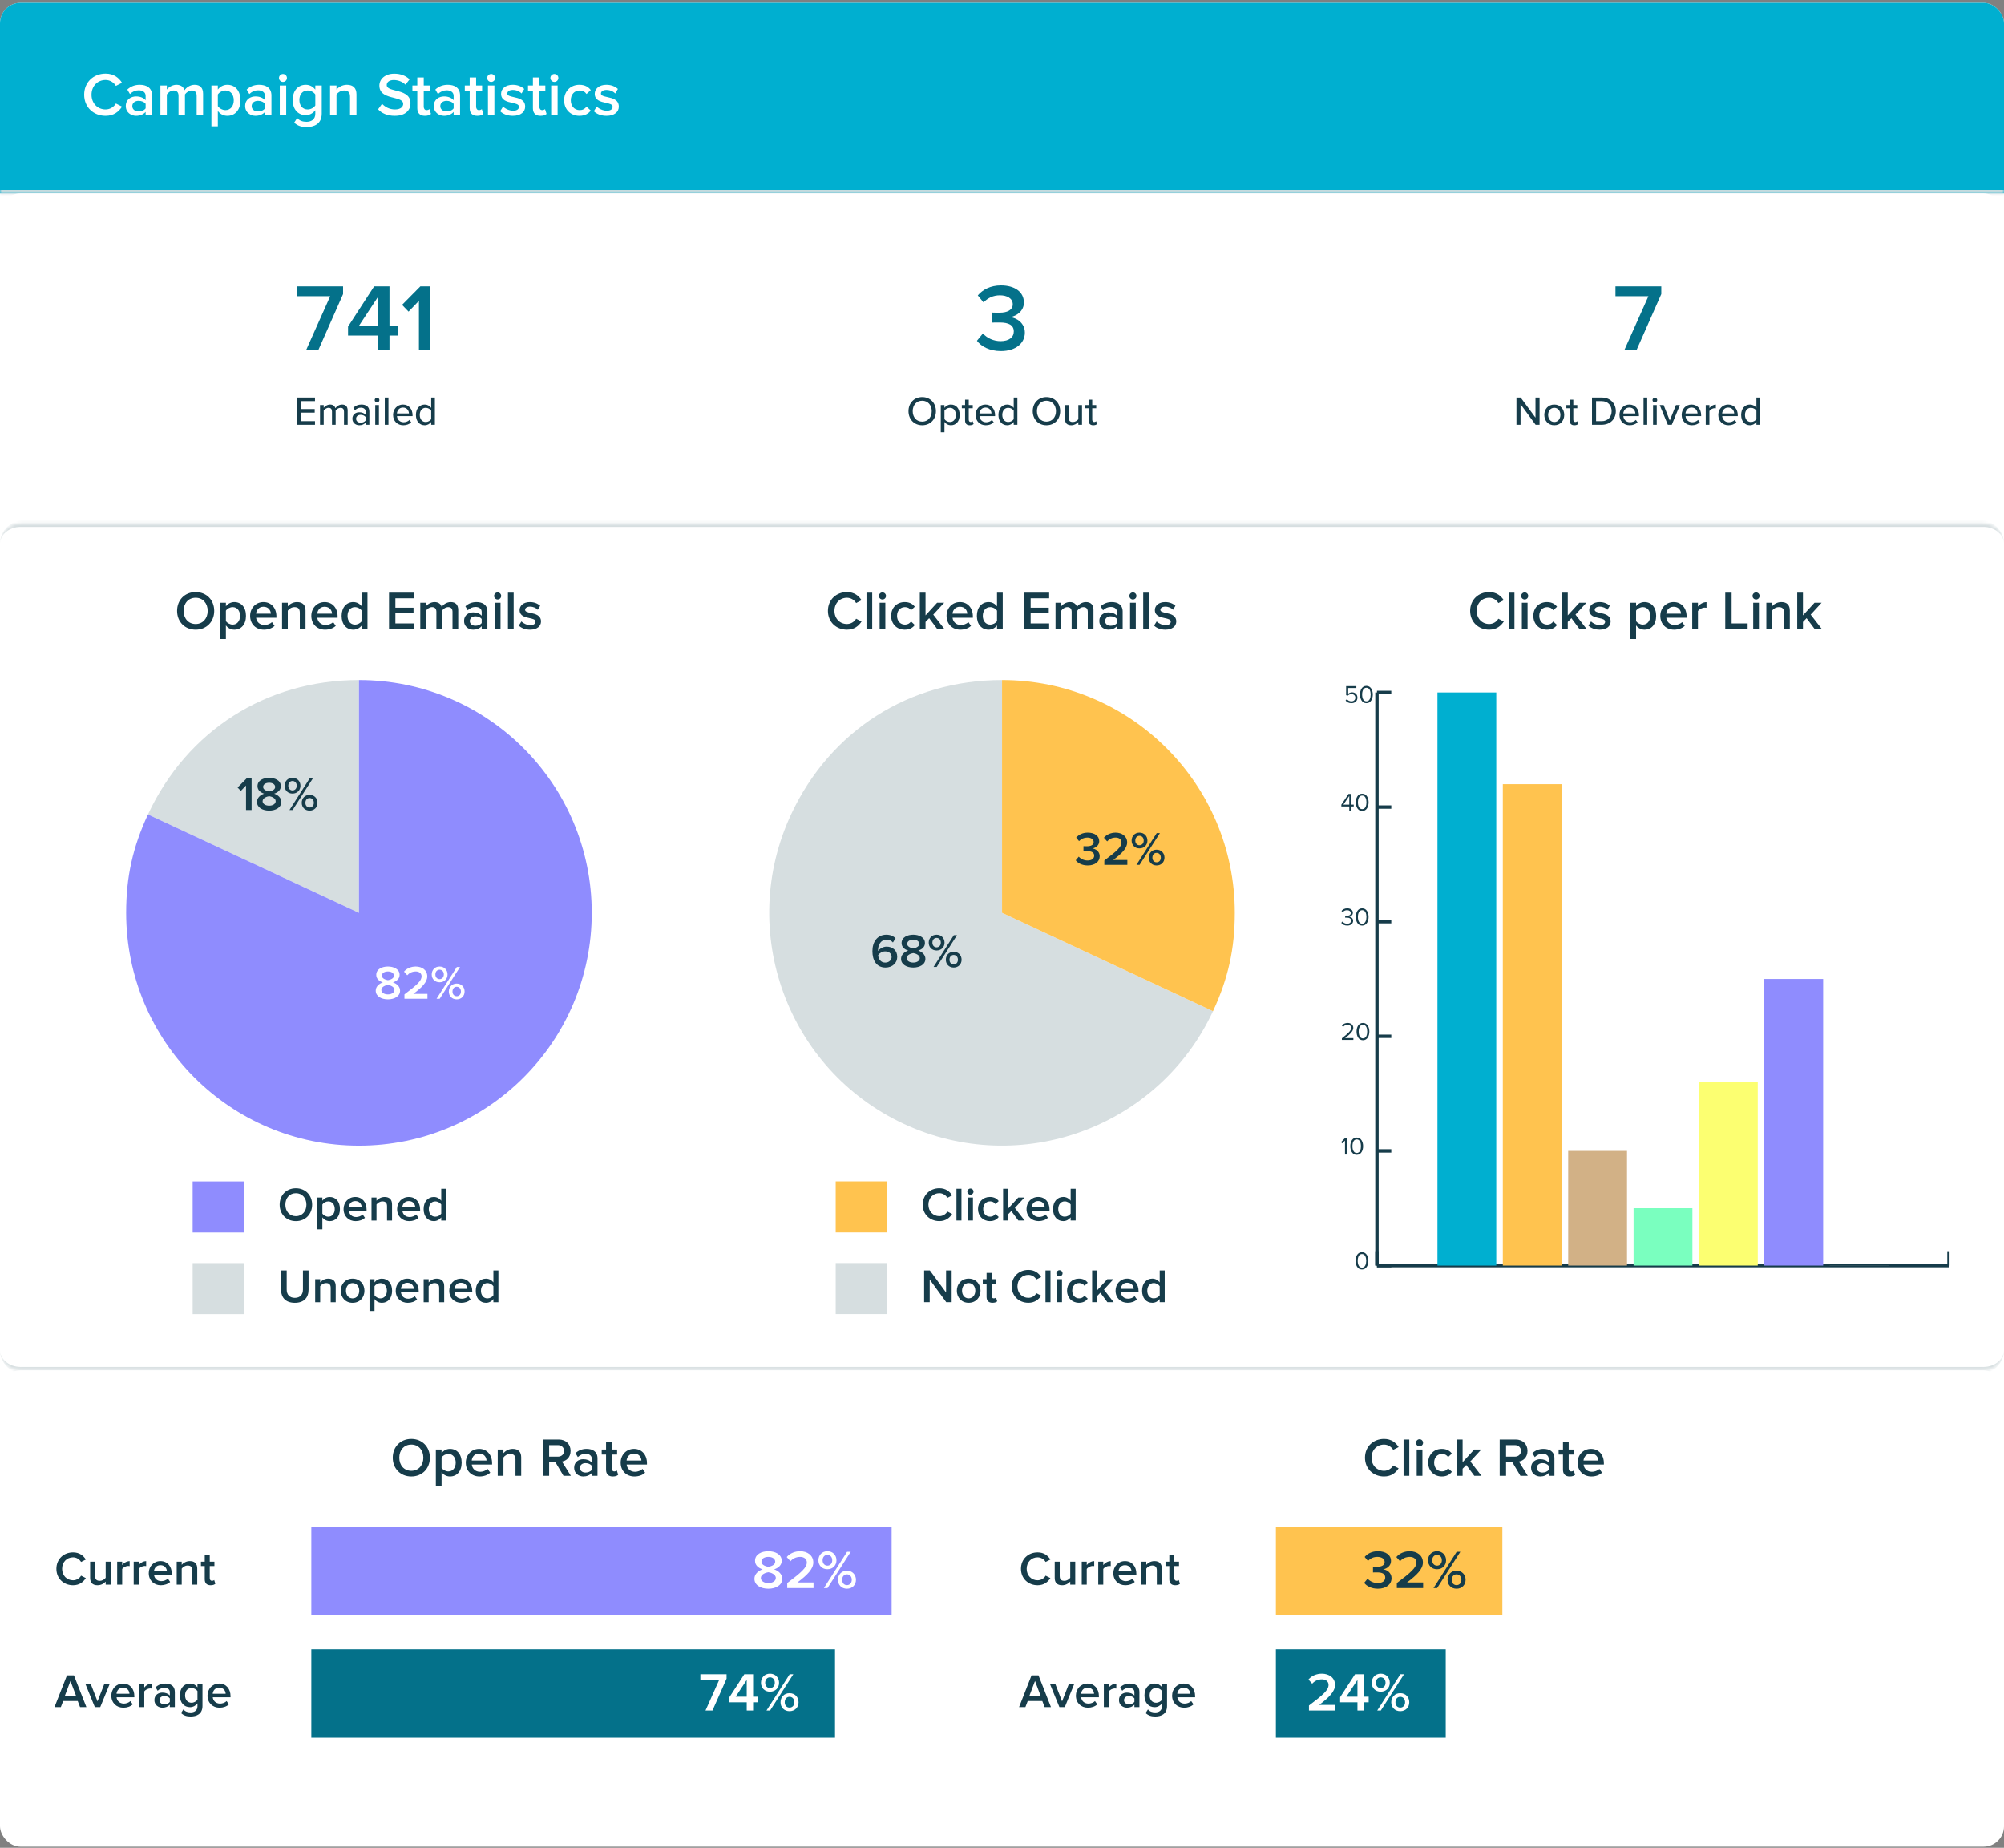 <svg xmlns="http://www.w3.org/2000/svg" width="589" height="543" viewBox="0 0 589 543" fill="none"><rect x="0" y="0" width="589" height="543" fill="#808080" stroke="none"/><g clip-path="url(#clip0_1468_488)"><rect y="0.831" width="589" height="541.846" rx="6" fill="white"></rect><mask id="path-2-inside-1_1468_488" fill="white"><path d="M0 0.831H589V56.831H0V0.831Z"></path></mask><path d="M0 0.831H589V56.831H0V0.831Z" fill="#00AFD0"></path><path d="M31.038 34.047C33.468 34.047 34.944 32.787 35.862 31.347L34.062 30.429C33.486 31.437 32.334 32.175 31.038 32.175C28.662 32.175 26.898 30.357 26.898 27.837C26.898 25.317 28.662 23.499 31.038 23.499C32.334 23.499 33.486 24.255 34.062 25.245L35.862 24.327C34.962 22.887 33.468 21.627 31.038 21.627C27.492 21.627 24.738 24.147 24.738 27.837C24.738 31.527 27.492 34.047 31.038 34.047ZM42.803 33.831H44.694V28.071C44.694 25.731 43.002 24.921 41.075 24.921C39.69 24.921 38.429 25.371 37.422 26.325L38.196 27.639C38.952 26.901 39.797 26.541 40.77 26.541C41.975 26.541 42.803 27.153 42.803 28.161V29.457C42.173 28.719 41.166 28.341 39.995 28.341C38.574 28.341 36.971 29.169 36.971 31.167C36.971 33.093 38.574 34.047 39.995 34.047C41.148 34.047 42.156 33.633 42.803 32.895V33.831ZM42.803 31.851C42.371 32.445 41.562 32.751 40.733 32.751C39.672 32.751 38.88 32.139 38.88 31.203C38.88 30.249 39.672 29.637 40.733 29.637C41.562 29.637 42.371 29.943 42.803 30.537V31.851ZM57.8 33.831H59.69V27.549C59.69 25.785 58.79 24.921 57.188 24.921C55.892 24.921 54.74 25.731 54.236 26.523C53.948 25.569 53.156 24.921 51.86 24.921C50.546 24.921 49.394 25.785 49.034 26.325V25.137H47.144V33.831H49.034V27.765C49.43 27.189 50.204 26.595 51.032 26.595C52.058 26.595 52.472 27.225 52.472 28.161V33.831H54.362V27.747C54.74 27.189 55.532 26.595 56.378 26.595C57.386 26.595 57.8 27.225 57.8 28.161V33.831ZM64.028 37.143V32.625C64.73 33.561 65.72 34.047 66.818 34.047C69.068 34.047 70.67 32.337 70.67 29.475C70.67 26.613 69.068 24.921 66.818 24.921C65.684 24.921 64.676 25.461 64.028 26.325V25.137H62.138V37.143H64.028ZM68.708 29.475C68.708 31.167 67.754 32.373 66.26 32.373C65.378 32.373 64.442 31.833 64.028 31.203V27.765C64.442 27.117 65.378 26.595 66.26 26.595C67.754 26.595 68.708 27.801 68.708 29.475ZM77.889 33.831H79.779V28.071C79.779 25.731 78.088 24.921 76.162 24.921C74.775 24.921 73.516 25.371 72.507 26.325L73.281 27.639C74.037 26.901 74.883 26.541 75.856 26.541C77.061 26.541 77.889 27.153 77.889 28.161V29.457C77.26 28.719 76.251 28.341 75.082 28.341C73.659 28.341 72.058 29.169 72.058 31.167C72.058 33.093 73.659 34.047 75.082 34.047C76.234 34.047 77.242 33.633 77.889 32.895V33.831ZM77.889 31.851C77.457 32.445 76.647 32.751 75.82 32.751C74.757 32.751 73.966 32.139 73.966 31.203C73.966 30.249 74.757 29.637 75.82 29.637C76.647 29.637 77.457 29.943 77.889 30.537V31.851ZM83.166 24.075C83.814 24.075 84.336 23.553 84.336 22.905C84.336 22.257 83.814 21.735 83.166 21.735C82.536 21.735 81.996 22.257 81.996 22.905C81.996 23.553 82.536 24.075 83.166 24.075ZM82.23 33.831H84.12V25.137H82.23V33.831ZM86.464 36.063C87.526 37.035 88.624 37.359 90.1 37.359C92.242 37.359 94.564 36.513 94.564 33.381V25.137H92.674V26.343C91.972 25.425 90.982 24.921 89.884 24.921C87.652 24.921 86.032 26.577 86.032 29.385C86.032 32.247 87.67 33.849 89.884 33.849C91.018 33.849 92.008 33.273 92.674 32.409V33.453C92.674 35.235 91.342 35.811 90.1 35.811C88.948 35.811 88.048 35.505 87.346 34.695L86.464 36.063ZM92.674 31.005C92.26 31.653 91.324 32.175 90.442 32.175C88.948 32.175 87.994 31.059 87.994 29.385C87.994 27.711 88.948 26.595 90.442 26.595C91.324 26.595 92.26 27.117 92.674 27.765V31.005ZM102.881 33.831H104.771V27.711C104.771 25.929 103.835 24.921 101.963 24.921C100.595 24.921 99.479 25.641 98.903 26.325V25.137H97.013V33.831H98.903V27.765C99.335 27.171 100.163 26.595 101.135 26.595C102.197 26.595 102.881 27.045 102.881 28.395V33.831ZM111.129 32.139C112.191 33.273 113.793 34.047 116.007 34.047C119.247 34.047 120.651 32.337 120.651 30.339C120.651 27.729 118.293 27.117 116.313 26.613C114.891 26.253 113.667 25.947 113.667 25.011C113.667 24.111 114.459 23.517 115.701 23.517C116.961 23.517 118.239 23.949 119.175 24.885L120.381 23.319C119.265 22.239 117.753 21.645 115.881 21.645C113.253 21.645 111.507 23.175 111.507 25.155C111.507 27.693 113.811 28.269 115.773 28.755C117.231 29.133 118.509 29.457 118.509 30.537C118.509 31.329 117.825 32.175 116.097 32.175C114.423 32.175 113.127 31.401 112.299 30.519L111.129 32.139ZM124.883 34.047C125.765 34.047 126.323 33.813 126.665 33.489L126.215 32.067C126.071 32.229 125.729 32.373 125.369 32.373C124.829 32.373 124.541 31.941 124.541 31.347V26.793H126.305V25.137H124.541V22.761H122.651V25.137H121.211V26.793H122.651V31.815C122.651 33.255 123.425 34.047 124.883 34.047ZM133.331 33.831H135.221V28.071C135.221 25.731 133.529 24.921 131.603 24.921C130.217 24.921 128.957 25.371 127.949 26.325L128.723 27.639C129.479 26.901 130.325 26.541 131.297 26.541C132.503 26.541 133.331 27.153 133.331 28.161V29.457C132.701 28.719 131.693 28.341 130.523 28.341C129.101 28.341 127.499 29.169 127.499 31.167C127.499 33.093 129.101 34.047 130.523 34.047C131.675 34.047 132.683 33.633 133.331 32.895V33.831ZM133.331 31.851C132.899 32.445 132.089 32.751 131.261 32.751C130.199 32.751 129.407 32.139 129.407 31.203C129.407 30.249 130.199 29.637 131.261 29.637C132.089 29.637 132.899 29.943 133.331 30.537V31.851ZM140.281 34.047C141.163 34.047 141.721 33.813 142.063 33.489L141.613 32.067C141.469 32.229 141.127 32.373 140.767 32.373C140.227 32.373 139.939 31.941 139.939 31.347V26.793H141.703V25.137H139.939V22.761H138.049V25.137H136.609V26.793H138.049V31.815C138.049 33.255 138.823 34.047 140.281 34.047ZM144.355 24.075C145.003 24.075 145.525 23.553 145.525 22.905C145.525 22.257 145.003 21.735 144.355 21.735C143.725 21.735 143.185 22.257 143.185 22.905C143.185 23.553 143.725 24.075 144.355 24.075ZM143.419 33.831H145.309V25.137H143.419V33.831ZM147.005 32.697C147.905 33.579 149.255 34.047 150.731 34.047C153.071 34.047 154.349 32.877 154.349 31.347C154.349 29.295 152.495 28.863 150.983 28.539C149.957 28.305 149.093 28.125 149.093 27.495C149.093 26.883 149.723 26.433 150.713 26.433C151.793 26.433 152.765 26.883 153.287 27.477L154.079 26.145C153.287 25.443 152.171 24.921 150.695 24.921C148.499 24.921 147.275 26.145 147.275 27.567C147.275 29.511 149.057 29.907 150.551 30.231C151.613 30.465 152.531 30.663 152.531 31.383C152.531 32.067 151.955 32.553 150.821 32.553C149.687 32.553 148.481 31.959 147.869 31.329L147.005 32.697ZM158.861 34.047C159.743 34.047 160.301 33.813 160.643 33.489L160.193 32.067C160.049 32.229 159.707 32.373 159.347 32.373C158.807 32.373 158.519 31.941 158.519 31.347V26.793H160.283V25.137H158.519V22.761H156.629V25.137H155.189V26.793H156.629V31.815C156.629 33.255 157.403 34.047 158.861 34.047ZM162.935 24.075C163.583 24.075 164.105 23.553 164.105 22.905C164.105 22.257 163.583 21.735 162.935 21.735C162.305 21.735 161.765 22.257 161.765 22.905C161.765 23.553 162.305 24.075 162.935 24.075ZM161.999 33.831H163.889V25.137H161.999V33.831ZM165.801 29.475C165.801 32.121 167.655 34.047 170.301 34.047C171.993 34.047 173.019 33.327 173.631 32.499L172.389 31.347C171.903 32.013 171.237 32.373 170.391 32.373C168.807 32.373 167.763 31.167 167.763 29.475C167.763 27.783 168.807 26.595 170.391 26.595C171.237 26.595 171.903 26.937 172.389 27.621L173.631 26.469C173.019 25.641 171.993 24.921 170.301 24.921C167.655 24.921 165.801 26.847 165.801 29.475ZM174.532 32.697C175.432 33.579 176.782 34.047 178.258 34.047C180.598 34.047 181.876 32.877 181.876 31.347C181.876 29.295 180.022 28.863 178.51 28.539C177.484 28.305 176.62 28.125 176.62 27.495C176.62 26.883 177.25 26.433 178.24 26.433C179.32 26.433 180.292 26.883 180.814 27.477L181.606 26.145C180.814 25.443 179.698 24.921 178.222 24.921C176.026 24.921 174.802 26.145 174.802 27.567C174.802 29.511 176.584 29.907 178.078 30.231C179.14 30.465 180.058 30.663 180.058 31.383C180.058 32.067 179.482 32.553 178.348 32.553C177.214 32.553 176.008 31.959 175.396 31.329L174.532 32.697Z" fill="white"></path><path d="M589 55.831H0V57.831H589V55.831Z" fill="#D6DEE0" mask="url(#path-2-inside-1_1468_488)"></path><rect y="56.831" width="589" height="97" rx="6" fill="white"></rect><path d="M89.997 102.831H93.581L100.833 86.423V84.155H87.365V87.039H97.053L89.997 102.831ZM111.2 102.831H114.476V98.603H116.968V95.719H114.476V84.155H109.968L102.296 95.971V98.603H111.2V102.831ZM111.2 87.095V95.719H105.516L111.2 87.095ZM123.13 102.831H126.406V84.155H123.55L118.174 89.587L120.078 91.575L123.13 88.411V102.831Z" fill="#04718A"></path><path d="M87.206 124.831H92.582V123.775H88.406V121.279H92.498V120.223H88.406V117.883H92.582V116.827H87.206V124.831ZM101.105 124.831H102.185V120.643C102.185 119.479 101.609 118.891 100.541 118.891C99.689 118.891 98.921 119.431 98.585 119.971C98.405 119.347 97.889 118.891 97.013 118.891C96.149 118.891 95.381 119.491 95.141 119.851V119.035H94.061V124.831H95.141V120.691C95.429 120.271 95.993 119.851 96.557 119.851C97.289 119.851 97.577 120.295 97.577 120.967V124.831H98.657V120.679C98.933 120.259 99.509 119.851 100.097 119.851C100.805 119.851 101.105 120.295 101.105 120.967V124.831ZM107.481 124.831H108.561V120.919C108.561 119.443 107.493 118.891 106.233 118.891C105.297 118.891 104.505 119.203 103.857 119.839L104.325 120.583C104.841 120.067 105.405 119.815 106.065 119.815C106.893 119.815 107.481 120.247 107.481 120.967V121.927C107.037 121.411 106.365 121.159 105.585 121.159C104.613 121.159 103.569 121.735 103.569 123.055C103.569 124.327 104.625 124.975 105.585 124.975C106.365 124.975 107.025 124.699 107.481 124.195V124.831ZM107.481 123.559C107.157 123.991 106.593 124.219 105.993 124.219C105.213 124.219 104.661 123.751 104.661 123.067C104.661 122.383 105.213 121.915 105.993 121.915C106.593 121.915 107.157 122.143 107.481 122.575V123.559ZM110.82 118.267C111.204 118.267 111.516 117.955 111.516 117.571C111.516 117.187 111.204 116.887 110.82 116.887C110.448 116.887 110.124 117.187 110.124 117.571C110.124 117.955 110.448 118.267 110.82 118.267ZM110.292 124.831H111.372V119.035H110.292V124.831ZM113.093 124.831H114.173V116.827H113.093V124.831ZM115.533 121.927C115.533 123.751 116.805 124.975 118.533 124.975C119.469 124.975 120.285 124.675 120.861 124.111L120.357 123.403C119.925 123.847 119.253 124.087 118.641 124.087C117.477 124.087 116.757 123.271 116.673 122.287H121.257V122.023C121.257 120.247 120.177 118.891 118.437 118.891C116.745 118.891 115.533 120.247 115.533 121.927ZM118.437 119.779C119.661 119.779 120.177 120.739 120.201 121.507H116.661C116.721 120.715 117.273 119.779 118.437 119.779ZM126.736 124.831H127.816V116.827H126.736V119.875C126.268 119.251 125.584 118.891 124.84 118.891C123.328 118.891 122.248 120.079 122.248 121.939C122.248 123.835 123.328 124.975 124.84 124.975C125.608 124.975 126.304 124.579 126.736 124.003V124.831ZM126.736 123.175C126.436 123.643 125.788 124.015 125.128 124.015C124.048 124.015 123.376 123.139 123.376 121.939C123.376 120.727 124.048 119.851 125.128 119.851C125.788 119.851 126.436 120.235 126.736 120.703V123.175Z" fill="#163C4A"></path><path d="M287.133 100.143C288.393 101.823 290.857 103.167 294.189 103.167C298.501 103.167 301.217 100.899 301.217 97.735C301.217 94.851 298.697 93.367 296.877 93.199C298.809 92.863 300.937 91.407 300.937 88.915C300.937 85.779 298.221 83.875 294.189 83.875C291.081 83.875 288.813 85.135 287.385 86.815L289.065 88.859C290.409 87.515 291.977 86.787 293.881 86.787C295.981 86.787 297.661 87.683 297.661 89.419C297.661 91.127 296.009 91.883 293.825 91.883C293.097 91.883 292.005 91.883 291.669 91.855V94.795C291.949 94.767 293.041 94.767 293.825 94.767C296.485 94.767 297.969 95.551 297.969 97.399C297.969 99.135 296.541 100.255 294.077 100.255C292.089 100.255 290.101 99.387 288.897 97.987L287.133 100.143Z" fill="#04718A"></path><path d="M267.021 120.835C267.021 123.211 268.665 124.975 271.053 124.975C273.441 124.975 275.085 123.211 275.085 120.835C275.085 118.459 273.441 116.695 271.053 116.695C268.665 116.695 267.021 118.459 267.021 120.835ZM273.849 120.835C273.849 122.587 272.745 123.907 271.053 123.907C269.337 123.907 268.257 122.587 268.257 120.835C268.257 119.071 269.337 117.763 271.053 117.763C272.745 117.763 273.849 119.071 273.849 120.835ZM277.589 127.039V123.991C278.057 124.627 278.729 124.975 279.485 124.975C280.997 124.975 282.065 123.823 282.065 121.927C282.065 120.031 280.997 118.891 279.485 118.891C278.705 118.891 278.009 119.287 277.589 119.863V119.035H276.509V127.039H277.589ZM280.937 121.927C280.937 123.139 280.277 124.015 279.197 124.015C278.537 124.015 277.877 123.619 277.589 123.163V120.703C277.877 120.235 278.537 119.851 279.197 119.851C280.277 119.851 280.937 120.727 280.937 121.927ZM285.03 124.975C285.594 124.975 285.93 124.819 286.158 124.603L285.882 123.787C285.774 123.907 285.546 124.015 285.294 124.015C284.922 124.015 284.73 123.715 284.73 123.307V119.983H285.906V119.035H284.73V117.451H283.65V119.035H282.69V119.983H283.65V123.547C283.65 124.459 284.118 124.975 285.03 124.975ZM286.742 121.927C286.742 123.751 288.014 124.975 289.742 124.975C290.678 124.975 291.494 124.675 292.07 124.111L291.566 123.403C291.134 123.847 290.462 124.087 289.85 124.087C288.686 124.087 287.966 123.271 287.882 122.287H292.466V122.023C292.466 120.247 291.386 118.891 289.646 118.891C287.954 118.891 286.742 120.247 286.742 121.927ZM289.646 119.779C290.87 119.779 291.386 120.739 291.41 121.507H287.87C287.93 120.715 288.482 119.779 289.646 119.779ZM297.945 124.831H299.025V116.827H297.945V119.875C297.477 119.251 296.793 118.891 296.049 118.891C294.537 118.891 293.457 120.079 293.457 121.939C293.457 123.835 294.537 124.975 296.049 124.975C296.817 124.975 297.513 124.579 297.945 124.003V124.831ZM297.945 123.175C297.645 123.643 296.997 124.015 296.337 124.015C295.257 124.015 294.585 123.139 294.585 121.939C294.585 120.727 295.257 119.851 296.337 119.851C296.997 119.851 297.645 120.235 297.945 120.703V123.175ZM303.536 120.835C303.536 123.211 305.18 124.975 307.568 124.975C309.956 124.975 311.6 123.211 311.6 120.835C311.6 118.459 309.956 116.695 307.568 116.695C305.18 116.695 303.536 118.459 303.536 120.835ZM310.364 120.835C310.364 122.587 309.26 123.907 307.568 123.907C305.852 123.907 304.772 122.587 304.772 120.835C304.772 119.071 305.852 117.763 307.568 117.763C309.26 117.763 310.364 119.071 310.364 120.835ZM316.936 124.831H318.016V119.035H316.936V123.199C316.612 123.631 316 124.015 315.328 124.015C314.584 124.015 314.104 123.727 314.104 122.767V119.035H313.024V123.127C313.024 124.351 313.636 124.975 314.872 124.975C315.76 124.975 316.492 124.519 316.936 124.039V124.831ZM321.323 124.975C321.887 124.975 322.223 124.819 322.451 124.603L322.175 123.787C322.067 123.907 321.839 124.015 321.587 124.015C321.215 124.015 321.023 123.715 321.023 123.307V119.983H322.199V119.035H321.023V117.451H319.943V119.035H318.983V119.983H319.943V123.547C319.943 124.459 320.411 124.975 321.323 124.975Z" fill="#163C4A"></path><path d="M477.437 102.831H481.021L488.273 86.423V84.155H474.805V87.039H484.493L477.437 102.831Z" fill="#04718A"></path><path d="M451.336 124.831H452.5V116.827H451.3V122.731L446.944 116.827H445.708V124.831H446.908V118.783L451.336 124.831ZM456.819 124.975C458.631 124.975 459.747 123.607 459.747 121.927C459.747 120.259 458.631 118.891 456.819 118.891C455.019 118.891 453.891 120.259 453.891 121.927C453.891 123.607 455.019 124.975 456.819 124.975ZM456.819 124.015C455.667 124.015 455.019 123.031 455.019 121.927C455.019 120.835 455.667 119.851 456.819 119.851C457.983 119.851 458.619 120.835 458.619 121.927C458.619 123.031 457.983 124.015 456.819 124.015ZM462.714 124.975C463.278 124.975 463.614 124.819 463.842 124.603L463.566 123.787C463.458 123.907 463.23 124.015 462.978 124.015C462.606 124.015 462.414 123.715 462.414 123.307V119.983H463.59V119.035H462.414V117.451H461.334V119.035H460.374V119.983H461.334V123.547C461.334 124.459 461.802 124.975 462.714 124.975ZM467.904 124.831H470.76C473.256 124.831 474.912 123.151 474.912 120.835C474.912 118.531 473.256 116.827 470.76 116.827H467.904V124.831ZM469.104 123.775V117.883H470.76C472.644 117.883 473.676 119.191 473.676 120.835C473.676 122.455 472.608 123.775 470.76 123.775H469.104ZM475.981 121.927C475.981 123.751 477.253 124.975 478.981 124.975C479.917 124.975 480.733 124.675 481.309 124.111L480.805 123.403C480.373 123.847 479.701 124.087 479.089 124.087C477.925 124.087 477.205 123.271 477.121 122.287H481.705V122.023C481.705 120.247 480.625 118.891 478.885 118.891C477.193 118.891 475.981 120.247 475.981 121.927ZM478.885 119.779C480.109 119.779 480.625 120.739 480.649 121.507H477.109C477.169 120.715 477.721 119.779 478.885 119.779ZM483.055 124.831H484.135V116.827H483.055V124.831ZM486.384 118.267C486.768 118.267 487.08 117.955 487.08 117.571C487.08 117.187 486.768 116.887 486.384 116.887C486.012 116.887 485.688 117.187 485.688 117.571C485.688 117.955 486.012 118.267 486.384 118.267ZM485.856 124.831H486.936V119.035H485.856V124.831ZM490.193 124.831H491.357L493.745 119.035H492.581L490.769 123.583L488.957 119.035H487.805L490.193 124.831ZM494.262 121.927C494.262 123.751 495.534 124.975 497.262 124.975C498.198 124.975 499.014 124.675 499.59 124.111L499.086 123.403C498.654 123.847 497.982 124.087 497.37 124.087C496.206 124.087 495.486 123.271 495.402 122.287H499.986V122.023C499.986 120.247 498.906 118.891 497.166 118.891C495.474 118.891 494.262 120.247 494.262 121.927ZM497.166 119.779C498.39 119.779 498.906 120.739 498.93 121.507H495.39C495.45 120.715 496.002 119.779 497.166 119.779ZM501.337 124.831H502.417V120.799C502.669 120.367 503.401 119.959 503.941 119.959C504.085 119.959 504.205 119.971 504.313 119.995V118.903C503.545 118.903 502.861 119.347 502.417 119.923V119.035H501.337V124.831ZM505.031 121.927C505.031 123.751 506.303 124.975 508.031 124.975C508.967 124.975 509.783 124.675 510.359 124.111L509.855 123.403C509.423 123.847 508.751 124.087 508.139 124.087C506.975 124.087 506.255 123.271 506.171 122.287H510.755V122.023C510.755 120.247 509.675 118.891 507.935 118.891C506.243 118.891 505.031 120.247 505.031 121.927ZM507.935 119.779C509.159 119.779 509.675 120.739 509.699 121.507H506.159C506.219 120.715 506.771 119.779 507.935 119.779ZM516.234 124.831H517.314V116.827H516.234V119.875C515.766 119.251 515.082 118.891 514.338 118.891C512.826 118.891 511.746 120.079 511.746 121.939C511.746 123.835 512.826 124.975 514.338 124.975C515.106 124.975 515.802 124.579 516.234 124.003V124.831ZM516.234 123.175C515.934 123.643 515.286 124.015 514.626 124.015C513.546 124.015 512.874 123.139 512.874 121.939C512.874 120.727 513.546 119.851 514.626 119.851C515.286 119.851 515.934 120.235 516.234 120.703V123.175Z" fill="#163C4A"></path><mask id="path-12-inside-2_1468_488" fill="white"><path d="M0 159.831C0 156.517 2.686 153.831 6 153.831H583C586.314 153.831 589 156.517 589 159.831V396.677C589 399.991 586.314 402.677 583 402.677H6C2.686 402.677 0 399.991 0 396.677V159.831Z"></path></mask><path d="M0 159.831C0 156.517 2.686 153.831 6 153.831H583C586.314 153.831 589 156.517 589 159.831V396.677C589 399.991 586.314 402.677 583 402.677H6C2.686 402.677 0 399.991 0 396.677V159.831Z" fill="white"></path><path d="M52.047 179.503C52.047 182.687 54.303 185.023 57.503 185.023C60.703 185.023 62.959 182.687 62.959 179.503C62.959 176.319 60.703 173.983 57.503 173.983C54.303 173.983 52.047 176.319 52.047 179.503ZM61.039 179.503C61.039 181.695 59.647 183.359 57.503 183.359C55.343 183.359 53.967 181.695 53.967 179.503C53.967 177.295 55.343 175.647 57.503 175.647C59.647 175.647 61.039 177.295 61.039 179.503ZM66.393 187.775V183.759C67.017 184.591 67.897 185.023 68.873 185.023C70.873 185.023 72.297 183.503 72.297 180.959C72.297 178.415 70.873 176.911 68.873 176.911C67.865 176.911 66.969 177.391 66.393 178.159V177.103H64.713V187.775H66.393ZM70.553 180.959C70.553 182.463 69.705 183.535 68.377 183.535C67.593 183.535 66.761 183.055 66.393 182.495V179.439C66.761 178.863 67.593 178.399 68.377 178.399C69.705 178.399 70.553 179.471 70.553 180.959ZM73.514 180.959C73.514 183.407 75.242 185.023 77.562 185.023C78.794 185.023 79.93 184.639 80.698 183.903L79.93 182.799C79.386 183.343 78.49 183.647 77.738 183.647C76.282 183.647 75.402 182.687 75.274 181.519H81.242V181.119C81.242 178.687 79.754 176.911 77.434 176.911C75.146 176.911 73.514 178.719 73.514 180.959ZM77.434 178.287C78.954 178.287 79.578 179.423 79.61 180.335H75.258C75.338 179.391 75.994 178.287 77.434 178.287ZM88.117 184.831H89.796V179.391C89.796 177.807 88.965 176.911 87.3 176.911C86.085 176.911 85.093 177.551 84.581 178.159V177.103H82.9V184.831H84.581V179.439C84.965 178.911 85.701 178.399 86.564 178.399C87.508 178.399 88.117 178.799 88.117 179.999V184.831ZM91.499 180.959C91.499 183.407 93.227 185.023 95.547 185.023C96.779 185.023 97.915 184.639 98.683 183.903L97.915 182.799C97.371 183.343 96.475 183.647 95.723 183.647C94.267 183.647 93.387 182.687 93.259 181.519H99.227V181.119C99.227 178.687 97.739 176.911 95.419 176.911C93.131 176.911 91.499 178.719 91.499 180.959ZM95.419 178.287C96.939 178.287 97.563 179.423 97.595 180.335H93.243C93.323 179.391 93.979 178.287 95.419 178.287ZM106.325 184.831H108.005V174.159H106.325V178.175C105.701 177.359 104.805 176.911 103.845 176.911C101.845 176.911 100.405 178.479 100.405 180.975C100.405 183.519 101.861 185.023 103.845 185.023C104.837 185.023 105.733 184.543 106.325 183.775V184.831ZM106.325 182.511C105.941 183.087 105.125 183.535 104.325 183.535C102.997 183.535 102.149 182.463 102.149 180.975C102.149 179.471 102.997 178.399 104.325 178.399C105.125 178.399 105.941 178.863 106.325 179.439V182.511ZM114.339 184.831H121.651V183.183H116.211V180.223H121.539V178.575H116.211V175.807H121.651V174.159H114.339V184.831ZM132.998 184.831H134.678V179.247C134.678 177.679 133.878 176.911 132.454 176.911C131.302 176.911 130.278 177.631 129.83 178.335C129.574 177.487 128.87 176.911 127.718 176.911C126.549 176.911 125.526 177.679 125.206 178.159V177.103H123.526V184.831H125.206V179.439C125.558 178.927 126.246 178.399 126.982 178.399C127.894 178.399 128.262 178.959 128.262 179.791V184.831H129.942V179.423C130.278 178.927 130.982 178.399 131.734 178.399C132.63 178.399 132.998 178.959 132.998 179.791V184.831ZM141.574 184.831H143.254V179.711C143.254 177.631 141.75 176.911 140.038 176.911C138.806 176.911 137.686 177.311 136.79 178.159L137.478 179.327C138.15 178.671 138.902 178.351 139.766 178.351C140.838 178.351 141.574 178.895 141.574 179.791V180.943C141.014 180.287 140.118 179.951 139.078 179.951C137.814 179.951 136.39 180.687 136.39 182.463C136.39 184.175 137.814 185.023 139.078 185.023C140.102 185.023 140.998 184.655 141.574 183.999V184.831ZM141.574 183.071C141.19 183.599 140.47 183.871 139.734 183.871C138.79 183.871 138.086 183.327 138.086 182.495C138.086 181.647 138.79 181.103 139.734 181.103C140.47 181.103 141.19 181.375 141.574 181.903V183.071ZM146.264 176.159C146.84 176.159 147.304 175.695 147.304 175.119C147.304 174.543 146.84 174.079 146.264 174.079C145.704 174.079 145.224 174.543 145.224 175.119C145.224 175.695 145.704 176.159 146.264 176.159ZM145.432 184.831H147.112V177.103H145.432V184.831ZM149.291 184.831H150.971V174.159H149.291V184.831ZM152.479 183.823C153.279 184.607 154.479 185.023 155.791 185.023C157.871 185.023 159.007 183.983 159.007 182.623C159.007 180.799 157.359 180.415 156.015 180.127C155.103 179.919 154.335 179.759 154.335 179.199C154.335 178.655 154.895 178.255 155.775 178.255C156.735 178.255 157.599 178.655 158.063 179.183L158.767 177.999C158.063 177.375 157.071 176.911 155.759 176.911C153.807 176.911 152.719 177.999 152.719 179.263C152.719 180.991 154.303 181.343 155.631 181.631C156.575 181.839 157.391 182.015 157.391 182.655C157.391 183.263 156.879 183.695 155.871 183.695C154.863 183.695 153.791 183.167 153.247 182.607L152.479 183.823Z" fill="#163C4A"></path><path d="M105.499 268.251L43.488 239.337C54.988 214.679 78.293 199.831 105.499 199.831V268.254V268.251Z" fill="#D6DEE0"></path><path d="M105.498 268.251V199.831C143.286 199.831 173.921 230.465 173.921 268.254C173.921 306.042 143.286 336.677 105.498 336.677C67.71 336.677 37.078 306.039 37.078 268.251C37.078 257.671 39.016 248.925 43.488 239.334L105.498 268.251Z" fill="#8F8CFE"></path><path d="M110.434 291.108C110.434 292.788 112.1 293.67 114.018 293.67C115.922 293.67 117.588 292.774 117.588 291.108C117.588 289.918 116.622 289.064 115.488 288.686C116.538 288.35 117.448 287.664 117.448 286.474C117.448 284.752 115.656 284.024 114.018 284.024C112.352 284.024 110.588 284.752 110.588 286.474C110.588 287.664 111.484 288.35 112.534 288.686C111.4 289.064 110.434 289.918 110.434 291.108ZM115.782 286.726C115.782 287.608 114.592 287.944 114.018 288.042C113.444 287.944 112.24 287.608 112.24 286.726C112.24 285.942 112.996 285.48 114.018 285.48C115.012 285.48 115.782 285.942 115.782 286.726ZM115.936 290.898C115.936 291.71 115.054 292.214 114.018 292.214C112.954 292.214 112.086 291.71 112.086 290.898C112.086 289.932 113.43 289.498 114.018 289.428C114.592 289.498 115.936 289.932 115.936 290.898ZM118.872 293.502H125.634V292.06H121.49C123.996 290.17 125.578 288.63 125.578 286.908C125.578 285.046 123.996 284.024 122.19 284.024C120.888 284.024 119.572 284.528 118.746 285.522L119.698 286.6C120.286 285.928 121.126 285.48 122.218 285.48C123.072 285.48 123.912 285.928 123.912 286.908C123.912 288.252 122.498 289.47 118.872 292.214V293.502ZM126.89 286.362C126.89 287.664 127.814 288.658 129.2 288.658C130.6 288.658 131.538 287.664 131.538 286.362C131.538 285.046 130.6 284.024 129.2 284.024C127.814 284.024 126.89 285.046 126.89 286.362ZM128.304 293.502H129.228L135.206 284.164H134.268L128.304 293.502ZM130.446 286.362C130.446 287.16 129.928 287.734 129.2 287.734C128.486 287.734 127.968 287.16 127.968 286.362C127.968 285.522 128.486 284.962 129.2 284.962C129.928 284.962 130.446 285.522 130.446 286.362ZM131.916 291.374C131.916 292.676 132.84 293.67 134.226 293.67C135.612 293.67 136.55 292.676 136.55 291.374C136.55 290.058 135.612 289.036 134.226 289.036C132.84 289.036 131.916 290.058 131.916 291.374ZM135.472 291.374C135.472 292.186 134.954 292.746 134.226 292.746C133.498 292.746 132.994 292.186 132.994 291.374C132.994 290.534 133.498 289.974 134.226 289.974C134.954 289.974 135.472 290.534 135.472 291.374Z" fill="white"></path><path d="M72.309 238.042H73.947V228.704H72.519L69.831 231.42L70.783 232.414L72.309 230.832V238.042ZM75.528 235.648C75.528 237.328 77.194 238.21 79.112 238.21C81.016 238.21 82.681 237.314 82.681 235.648C82.681 234.458 81.716 233.604 80.582 233.226C81.632 232.89 82.541 232.204 82.541 231.014C82.541 229.292 80.749 228.564 79.112 228.564C77.445 228.564 75.681 229.292 75.681 231.014C75.681 232.204 76.578 232.89 77.627 233.226C76.493 233.604 75.528 234.458 75.528 235.648ZM80.876 231.266C80.876 232.148 79.686 232.484 79.112 232.582C78.537 232.484 77.334 232.148 77.334 231.266C77.334 230.482 78.09 230.02 79.112 230.02C80.106 230.02 80.876 230.482 80.876 231.266ZM81.029 235.438C81.029 236.25 80.147 236.754 79.112 236.754C78.047 236.754 77.18 236.25 77.18 235.438C77.18 234.472 78.523 234.038 79.112 233.968C79.686 234.038 81.029 234.472 81.029 235.438ZM83.658 230.902C83.658 232.204 84.582 233.198 85.968 233.198C87.368 233.198 88.306 232.204 88.306 230.902C88.306 229.586 87.368 228.564 85.968 228.564C84.582 228.564 83.658 229.586 83.658 230.902ZM85.072 238.042H85.996L91.974 228.704H91.036L85.072 238.042ZM87.214 230.902C87.214 231.7 86.696 232.274 85.968 232.274C85.254 232.274 84.736 231.7 84.736 230.902C84.736 230.062 85.254 229.502 85.968 229.502C86.696 229.502 87.214 230.062 87.214 230.902ZM88.684 235.914C88.684 237.216 89.608 238.21 90.994 238.21C92.38 238.21 93.318 237.216 93.318 235.914C93.318 234.598 92.38 233.576 90.994 233.576C89.608 233.576 88.684 234.598 88.684 235.914ZM92.24 235.914C92.24 236.726 91.722 237.286 90.994 237.286C90.266 237.286 89.762 236.726 89.762 235.914C89.762 235.074 90.266 234.514 90.994 234.514C91.722 234.514 92.24 235.074 92.24 235.914Z" fill="#163C4A"></path><rect width="15" height="15" transform="translate(56.621 347.177)" fill="#8F8CFE"></rect><path d="M82.195 354.015C82.195 356.801 84.169 358.845 86.969 358.845C89.769 358.845 91.743 356.801 91.743 354.015C91.743 351.229 89.769 349.185 86.969 349.185C84.169 349.185 82.195 351.229 82.195 354.015ZM90.063 354.015C90.063 355.933 88.845 357.389 86.969 357.389C85.079 357.389 83.875 355.933 83.875 354.015C83.875 352.083 85.079 350.641 86.969 350.641C88.845 350.641 90.063 352.083 90.063 354.015ZM94.748 361.253V357.739C95.294 358.467 96.064 358.845 96.918 358.845C98.668 358.845 99.914 357.515 99.914 355.289C99.914 353.063 98.668 351.747 96.918 351.747C96.036 351.747 95.252 352.167 94.748 352.839V351.915H93.278V361.253H94.748ZM98.388 355.289C98.388 356.605 97.646 357.543 96.484 357.543C95.798 357.543 95.07 357.123 94.748 356.633V353.959C95.07 353.455 95.798 353.049 96.484 353.049C97.646 353.049 98.388 353.987 98.388 355.289ZM100.979 355.289C100.979 357.431 102.491 358.845 104.521 358.845C105.599 358.845 106.593 358.509 107.265 357.865L106.593 356.899C106.117 357.375 105.333 357.641 104.675 357.641C103.401 357.641 102.631 356.801 102.519 355.779H107.741V355.429C107.741 353.301 106.439 351.747 104.409 351.747C102.407 351.747 100.979 353.329 100.979 355.289ZM104.409 352.951C105.739 352.951 106.285 353.945 106.313 354.743H102.505C102.575 353.917 103.149 352.951 104.409 352.951ZM113.756 358.677H115.226V353.917C115.226 352.531 114.498 351.747 113.042 351.747C111.978 351.747 111.11 352.307 110.662 352.839V351.915H109.192V358.677H110.662V353.959C110.998 353.497 111.642 353.049 112.398 353.049C113.224 353.049 113.756 353.399 113.756 354.449V358.677ZM116.716 355.289C116.716 357.431 118.228 358.845 120.258 358.845C121.336 358.845 122.33 358.509 123.002 357.865L122.33 356.899C121.854 357.375 121.07 357.641 120.412 357.641C119.138 357.641 118.368 356.801 118.256 355.779H123.478V355.429C123.478 353.301 122.176 351.747 120.146 351.747C118.144 351.747 116.716 353.329 116.716 355.289ZM120.146 352.951C121.476 352.951 122.022 353.945 122.05 354.743H118.242C118.312 353.917 118.886 352.951 120.146 352.951ZM129.689 358.677H131.159V349.339H129.689V352.853C129.143 352.139 128.359 351.747 127.519 351.747C125.769 351.747 124.509 353.119 124.509 355.303C124.509 357.529 125.783 358.845 127.519 358.845C128.387 358.845 129.171 358.425 129.689 357.753V358.677ZM129.689 356.647C129.353 357.151 128.639 357.543 127.939 357.543C126.777 357.543 126.035 356.605 126.035 355.303C126.035 353.987 126.777 353.049 127.939 353.049C128.639 353.049 129.353 353.455 129.689 353.959V356.647Z" fill="#163C4A"></path><rect width="15" height="15" transform="translate(56.621 371.177)" fill="#D6DEE0"></rect><path d="M82.615 378.995C82.615 381.291 83.945 382.845 86.661 382.845C89.363 382.845 90.693 381.305 90.693 378.981V373.339H89.041V378.939C89.041 380.423 88.215 381.389 86.661 381.389C85.093 381.389 84.267 380.423 84.267 378.939V373.339H82.615V378.995ZM97.2 382.677H98.67V377.917C98.67 376.531 97.942 375.747 96.486 375.747C95.422 375.747 94.554 376.307 94.106 376.839V375.915H92.636V382.677H94.106V377.959C94.442 377.497 95.086 377.049 95.842 377.049C96.668 377.049 97.2 377.399 97.2 378.449V382.677ZM103.631 382.845C105.801 382.845 107.117 381.235 107.117 379.289C107.117 377.357 105.801 375.747 103.631 375.747C101.489 375.747 100.159 377.357 100.159 379.289C100.159 381.235 101.489 382.845 103.631 382.845ZM103.631 381.543C102.385 381.543 101.685 380.493 101.685 379.289C101.685 378.099 102.385 377.049 103.631 377.049C104.891 377.049 105.591 378.099 105.591 379.289C105.591 380.493 104.891 381.543 103.631 381.543ZM110.074 385.253V381.739C110.62 382.467 111.39 382.845 112.244 382.845C113.994 382.845 115.24 381.515 115.24 379.289C115.24 377.063 113.994 375.747 112.244 375.747C111.362 375.747 110.578 376.167 110.074 376.839V375.915H108.604V385.253H110.074ZM113.714 379.289C113.714 380.605 112.972 381.543 111.81 381.543C111.124 381.543 110.396 381.123 110.074 380.633V377.959C110.396 377.455 111.124 377.049 111.81 377.049C112.972 377.049 113.714 377.987 113.714 379.289ZM116.305 379.289C116.305 381.431 117.817 382.845 119.847 382.845C120.925 382.845 121.919 382.509 122.591 381.865L121.919 380.899C121.443 381.375 120.659 381.641 120.001 381.641C118.727 381.641 117.957 380.801 117.845 379.779H123.067V379.429C123.067 377.301 121.765 375.747 119.735 375.747C117.733 375.747 116.305 377.329 116.305 379.289ZM119.735 376.951C121.065 376.951 121.611 377.945 121.639 378.743H117.831C117.901 377.917 118.475 376.951 119.735 376.951ZM129.082 382.677H130.552V377.917C130.552 376.531 129.824 375.747 128.368 375.747C127.304 375.747 126.436 376.307 125.988 376.839V375.915H124.518V382.677H125.988V377.959C126.324 377.497 126.968 377.049 127.724 377.049C128.55 377.049 129.082 377.399 129.082 378.449V382.677ZM132.042 379.289C132.042 381.431 133.554 382.845 135.584 382.845C136.662 382.845 137.656 382.509 138.328 381.865L137.656 380.899C137.18 381.375 136.396 381.641 135.738 381.641C134.464 381.641 133.694 380.801 133.582 379.779H138.804V379.429C138.804 377.301 137.502 375.747 135.472 375.747C133.47 375.747 132.042 377.329 132.042 379.289ZM135.472 376.951C136.802 376.951 137.348 377.945 137.376 378.743H133.568C133.638 377.917 134.212 376.951 135.472 376.951ZM145.015 382.677H146.485V373.339H145.015V376.853C144.469 376.139 143.685 375.747 142.845 375.747C141.095 375.747 139.835 377.119 139.835 379.303C139.835 381.529 141.109 382.845 142.845 382.845C143.713 382.845 144.497 382.425 145.015 381.753V382.677ZM145.015 380.647C144.679 381.151 143.965 381.543 143.265 381.543C142.103 381.543 141.361 380.605 141.361 379.303C141.361 377.987 142.103 377.049 143.265 377.049C143.965 377.049 144.679 377.455 145.015 377.959V380.647Z" fill="#163C4A"></path><path d="M248.936 185.023C251.096 185.023 252.408 183.903 253.224 182.623L251.624 181.807C251.112 182.703 250.088 183.359 248.936 183.359C246.824 183.359 245.256 181.743 245.256 179.503C245.256 177.263 246.824 175.647 248.936 175.647C250.088 175.647 251.112 176.319 251.624 177.199L253.224 176.383C252.424 175.103 251.096 173.983 248.936 173.983C245.784 173.983 243.336 176.223 243.336 179.503C243.336 182.783 245.784 185.023 248.936 185.023ZM254.674 184.831H256.354V174.159H254.674V184.831ZM259.365 176.159C259.941 176.159 260.405 175.695 260.405 175.119C260.405 174.543 259.941 174.079 259.365 174.079C258.805 174.079 258.325 174.543 258.325 175.119C258.325 175.695 258.805 176.159 259.365 176.159ZM258.533 184.831H260.213V177.103H258.533V184.831ZM261.913 180.959C261.913 183.311 263.561 185.023 265.913 185.023C267.417 185.023 268.329 184.383 268.873 183.647L267.769 182.623C267.337 183.215 266.745 183.535 265.993 183.535C264.585 183.535 263.657 182.463 263.657 180.959C263.657 179.455 264.585 178.399 265.993 178.399C266.745 178.399 267.337 178.703 267.769 179.311L268.873 178.287C268.329 177.551 267.417 176.911 265.913 176.911C263.561 176.911 261.913 178.623 261.913 180.959ZM275.466 184.831H277.578L274.298 180.607L277.514 177.103H275.434L272.026 180.831V174.159H270.346V184.831H272.026V182.751L273.098 181.647L275.466 184.831ZM278.21 180.959C278.21 183.407 279.938 185.023 282.258 185.023C283.49 185.023 284.626 184.639 285.394 183.903L284.626 182.799C284.082 183.343 283.186 183.647 282.434 183.647C280.978 183.647 280.098 182.687 279.97 181.519H285.938V181.119C285.938 178.687 284.45 176.911 282.13 176.911C279.842 176.911 278.21 178.719 278.21 180.959ZM282.13 178.287C283.65 178.287 284.274 179.423 284.306 180.335H279.954C280.034 179.391 280.69 178.287 282.13 178.287ZM293.036 184.831H294.716V174.159H293.036V178.175C292.412 177.359 291.516 176.911 290.556 176.911C288.556 176.911 287.116 178.479 287.116 180.975C287.116 183.519 288.572 185.023 290.556 185.023C291.548 185.023 292.444 184.543 293.036 183.775V184.831ZM293.036 182.511C292.652 183.087 291.836 183.535 291.036 183.535C289.708 183.535 288.86 182.463 288.86 180.975C288.86 179.471 289.708 178.399 291.036 178.399C291.836 178.399 292.652 178.863 293.036 179.439V182.511ZM301.05 184.831H308.362V183.183H302.922V180.223H308.25V178.575H302.922V175.807H308.362V174.159H301.05V184.831ZM319.708 184.831H321.388V179.247C321.388 177.679 320.588 176.911 319.164 176.911C318.012 176.911 316.988 177.631 316.54 178.335C316.284 177.487 315.58 176.911 314.428 176.911C313.26 176.911 312.236 177.679 311.916 178.159V177.103H310.236V184.831H311.916V179.439C312.268 178.927 312.956 178.399 313.692 178.399C314.604 178.399 314.972 178.959 314.972 179.791V184.831H316.652V179.423C316.988 178.927 317.692 178.399 318.444 178.399C319.34 178.399 319.708 178.959 319.708 179.791V184.831ZM328.285 184.831H329.965V179.711C329.965 177.631 328.461 176.911 326.749 176.911C325.517 176.911 324.397 177.311 323.501 178.159L324.189 179.327C324.861 178.671 325.613 178.351 326.477 178.351C327.549 178.351 328.285 178.895 328.285 179.791V180.943C327.725 180.287 326.829 179.951 325.789 179.951C324.525 179.951 323.101 180.687 323.101 182.463C323.101 184.175 324.525 185.023 325.789 185.023C326.813 185.023 327.709 184.655 328.285 183.999V184.831ZM328.285 183.071C327.901 183.599 327.181 183.871 326.445 183.871C325.501 183.871 324.797 183.327 324.797 182.495C324.797 181.647 325.501 181.103 326.445 181.103C327.181 181.103 327.901 181.375 328.285 181.903V183.071ZM332.975 176.159C333.551 176.159 334.015 175.695 334.015 175.119C334.015 174.543 333.551 174.079 332.975 174.079C332.415 174.079 331.935 174.543 331.935 175.119C331.935 175.695 332.415 176.159 332.975 176.159ZM332.143 184.831H333.823V177.103H332.143V184.831ZM336.002 184.831H337.682V174.159H336.002V184.831ZM339.189 183.823C339.989 184.607 341.189 185.023 342.501 185.023C344.581 185.023 345.717 183.983 345.717 182.623C345.717 180.799 344.069 180.415 342.725 180.127C341.813 179.919 341.045 179.759 341.045 179.199C341.045 178.655 341.605 178.255 342.485 178.255C343.445 178.255 344.309 178.655 344.773 179.183L345.477 177.999C344.773 177.375 343.781 176.911 342.469 176.911C340.517 176.911 339.429 177.999 339.429 179.263C339.429 180.991 341.013 181.343 342.341 181.631C343.285 181.839 344.101 182.015 344.101 182.655C344.101 183.263 343.589 183.695 342.581 183.695C341.573 183.695 340.501 183.167 339.957 182.607L339.189 183.823Z" fill="#163C4A"></path><path d="M294.509 268.241L356.512 297.153C340.545 331.395 299.839 346.21 265.597 330.244C231.353 314.277 216.538 273.574 232.507 239.329C244.004 214.674 267.304 199.831 294.509 199.831V268.241Z" fill="#D6DEE0"></path><path d="M294.51 268.241V199.831C332.293 199.831 362.921 230.459 362.921 268.241C362.921 278.822 360.982 287.564 356.512 297.153L294.51 268.241Z" fill="#FFC34F"></path><path d="M316.176 252.812C316.806 253.652 318.038 254.324 319.704 254.324C321.86 254.324 323.218 253.19 323.218 251.608C323.218 250.166 321.958 249.424 321.048 249.34C322.014 249.172 323.078 248.444 323.078 247.198C323.078 245.63 321.72 244.678 319.704 244.678C318.15 244.678 317.016 245.308 316.302 246.148L317.142 247.17C317.814 246.498 318.598 246.134 319.55 246.134C320.6 246.134 321.44 246.582 321.44 247.45C321.44 248.304 320.614 248.682 319.522 248.682C319.158 248.682 318.612 248.682 318.444 248.668V250.138C318.584 250.124 319.13 250.124 319.522 250.124C320.852 250.124 321.594 250.516 321.594 251.44C321.594 252.308 320.88 252.868 319.648 252.868C318.654 252.868 317.66 252.434 317.058 251.734L316.176 252.812ZM324.579 254.156H331.341V252.714H327.197C329.703 250.824 331.285 249.284 331.285 247.562C331.285 245.7 329.703 244.678 327.897 244.678C326.595 244.678 325.279 245.182 324.453 246.176L325.405 247.254C325.993 246.582 326.833 246.134 327.925 246.134C328.779 246.134 329.619 246.582 329.619 247.562C329.619 248.906 328.205 250.124 324.579 252.868V254.156ZM332.597 247.016C332.597 248.318 333.521 249.312 334.907 249.312C336.307 249.312 337.245 248.318 337.245 247.016C337.245 245.7 336.307 244.678 334.907 244.678C333.521 244.678 332.597 245.7 332.597 247.016ZM334.011 254.156H334.935L340.913 244.818H339.975L334.011 254.156ZM336.153 247.016C336.153 247.814 335.635 248.388 334.907 248.388C334.193 248.388 333.675 247.814 333.675 247.016C333.675 246.176 334.193 245.616 334.907 245.616C335.635 245.616 336.153 246.176 336.153 247.016ZM337.623 252.028C337.623 253.33 338.547 254.324 339.933 254.324C341.319 254.324 342.257 253.33 342.257 252.028C342.257 250.712 341.319 249.69 339.933 249.69C338.547 249.69 337.623 250.712 337.623 252.028ZM341.179 252.028C341.179 252.84 340.661 253.4 339.933 253.4C339.205 253.4 338.701 252.84 338.701 252.028C338.701 251.188 339.205 250.628 339.933 250.628C340.661 250.628 341.179 251.188 341.179 252.028Z" fill="#163C4A"></path><path d="M256.414 279.508C256.414 282.098 257.52 284.324 260.264 284.324C262.35 284.324 263.708 282.924 263.708 281.188C263.708 279.2 262.266 278.178 260.586 278.178C259.48 278.178 258.5 278.85 258.08 279.48C258.066 279.396 258.066 279.312 258.066 279.214C258.066 277.576 258.976 276.134 260.53 276.134C261.426 276.134 261.958 276.442 262.448 276.96L263.218 275.714C262.588 275.098 261.692 274.678 260.53 274.678C257.828 274.678 256.414 276.806 256.414 279.508ZM262.056 281.244C262.056 282 261.412 282.868 260.18 282.868C258.738 282.868 258.192 281.692 258.094 280.684C258.57 280.012 259.34 279.578 260.138 279.578C261.16 279.578 262.056 280.096 262.056 281.244ZM264.836 281.762C264.836 283.442 266.502 284.324 268.42 284.324C270.324 284.324 271.99 283.428 271.99 281.762C271.99 280.572 271.024 279.718 269.89 279.34C270.94 279.004 271.85 278.318 271.85 277.128C271.85 275.406 270.058 274.678 268.42 274.678C266.754 274.678 264.99 275.406 264.99 277.128C264.99 278.318 265.886 279.004 266.936 279.34C265.802 279.718 264.836 280.572 264.836 281.762ZM270.184 277.38C270.184 278.262 268.994 278.598 268.42 278.696C267.846 278.598 266.642 278.262 266.642 277.38C266.642 276.596 267.398 276.134 268.42 276.134C269.414 276.134 270.184 276.596 270.184 277.38ZM270.338 281.552C270.338 282.364 269.456 282.868 268.42 282.868C267.356 282.868 266.488 282.364 266.488 281.552C266.488 280.586 267.832 280.152 268.42 280.082C268.994 280.152 270.338 280.586 270.338 281.552ZM272.966 277.016C272.966 278.318 273.89 279.312 275.276 279.312C276.676 279.312 277.614 278.318 277.614 277.016C277.614 275.7 276.676 274.678 275.276 274.678C273.89 274.678 272.966 275.7 272.966 277.016ZM274.38 284.156H275.304L281.282 274.818H280.344L274.38 284.156ZM276.522 277.016C276.522 277.814 276.004 278.388 275.276 278.388C274.562 278.388 274.044 277.814 274.044 277.016C274.044 276.176 274.562 275.616 275.276 275.616C276.004 275.616 276.522 276.176 276.522 277.016ZM277.992 282.028C277.992 283.33 278.916 284.324 280.302 284.324C281.688 284.324 282.626 283.33 282.626 282.028C282.626 280.712 281.688 279.69 280.302 279.69C278.916 279.69 277.992 280.712 277.992 282.028ZM281.548 282.028C281.548 282.84 281.03 283.4 280.302 283.4C279.574 283.4 279.07 282.84 279.07 282.028C279.07 281.188 279.574 280.628 280.302 280.628C281.03 280.628 281.548 281.188 281.548 282.028Z" fill="#163C4A"></path><rect width="15" height="15" transform="translate(245.621 347.169)" fill="#FFC34F"></rect><path d="M276.095 358.837C277.985 358.837 279.133 357.857 279.847 356.737L278.447 356.023C277.999 356.807 277.103 357.381 276.095 357.381C274.247 357.381 272.875 355.967 272.875 354.007C272.875 352.047 274.247 350.633 276.095 350.633C277.103 350.633 277.999 351.221 278.447 351.991L279.847 351.277C279.147 350.157 277.985 349.177 276.095 349.177C273.337 349.177 271.195 351.137 271.195 354.007C271.195 356.877 273.337 358.837 276.095 358.837ZM281.116 358.669H282.586V349.331H281.116V358.669ZM285.221 351.081C285.725 351.081 286.131 350.675 286.131 350.171C286.131 349.667 285.725 349.261 285.221 349.261C284.731 349.261 284.311 349.667 284.311 350.171C284.311 350.675 284.731 351.081 285.221 351.081ZM284.493 358.669H285.963V351.907H284.493V358.669ZM287.45 355.281C287.45 357.339 288.892 358.837 290.95 358.837C292.266 358.837 293.064 358.277 293.54 357.633L292.574 356.737C292.196 357.255 291.678 357.535 291.02 357.535C289.788 357.535 288.976 356.597 288.976 355.281C288.976 353.965 289.788 353.041 291.02 353.041C291.678 353.041 292.196 353.307 292.574 353.839L293.54 352.943C293.064 352.299 292.266 351.739 290.95 351.739C288.892 351.739 287.45 353.237 287.45 355.281ZM299.309 358.669H301.157L298.287 354.973L301.101 351.907H299.281L296.299 355.169V349.331H294.829V358.669H296.299V356.849L297.237 355.883L299.309 358.669ZM301.71 355.281C301.71 357.423 303.222 358.837 305.252 358.837C306.33 358.837 307.324 358.501 307.996 357.857L307.324 356.891C306.848 357.367 306.064 357.633 305.406 357.633C304.132 357.633 303.362 356.793 303.25 355.771H308.472V355.421C308.472 353.293 307.17 351.739 305.14 351.739C303.138 351.739 301.71 353.321 301.71 355.281ZM305.14 352.943C306.47 352.943 307.016 353.937 307.044 354.735H303.236C303.306 353.909 303.88 352.943 305.14 352.943ZM314.683 358.669H316.153V349.331H314.683V352.845C314.137 352.131 313.353 351.739 312.513 351.739C310.763 351.739 309.503 353.111 309.503 355.295C309.503 357.521 310.777 358.837 312.513 358.837C313.381 358.837 314.165 358.417 314.683 357.745V358.669ZM314.683 356.639C314.347 357.143 313.633 357.535 312.933 357.535C311.771 357.535 311.029 356.597 311.029 355.295C311.029 353.979 311.771 353.041 312.933 353.041C313.633 353.041 314.347 353.447 314.683 353.951V356.639Z" fill="#163C4A"></path><rect width="15" height="15" transform="translate(245.621 371.169)" fill="#D6DEE0"></rect><path d="M278.125 382.669H279.707V373.331H278.069V379.813L273.295 373.331H271.615V382.669H273.253V376.005L278.125 382.669ZM284.701 382.837C286.871 382.837 288.187 381.227 288.187 379.281C288.187 377.349 286.871 375.739 284.701 375.739C282.559 375.739 281.229 377.349 281.229 379.281C281.229 381.227 282.559 382.837 284.701 382.837ZM284.701 381.535C283.455 381.535 282.755 380.485 282.755 379.281C282.755 378.091 283.455 377.041 284.701 377.041C285.961 377.041 286.661 378.091 286.661 379.281C286.661 380.485 285.961 381.535 284.701 381.535ZM291.705 382.837C292.391 382.837 292.825 382.655 293.091 382.403L292.741 381.297C292.629 381.423 292.363 381.535 292.083 381.535C291.663 381.535 291.439 381.199 291.439 380.737V377.195H292.811V375.907H291.439V374.059H289.969V375.907H288.849V377.195H289.969V381.101C289.969 382.221 290.571 382.837 291.705 382.837ZM302.263 382.837C304.153 382.837 305.301 381.857 306.015 380.737L304.615 380.023C304.167 380.807 303.271 381.381 302.263 381.381C300.415 381.381 299.043 379.967 299.043 378.007C299.043 376.047 300.415 374.633 302.263 374.633C303.271 374.633 304.167 375.221 304.615 375.991L306.015 375.277C305.315 374.157 304.153 373.177 302.263 373.177C299.505 373.177 297.363 375.137 297.363 378.007C297.363 380.877 299.505 382.837 302.263 382.837ZM307.284 382.669H308.754V373.331H307.284V382.669ZM311.389 375.081C311.893 375.081 312.299 374.675 312.299 374.171C312.299 373.667 311.893 373.261 311.389 373.261C310.899 373.261 310.479 373.667 310.479 374.171C310.479 374.675 310.899 375.081 311.389 375.081ZM310.661 382.669H312.131V375.907H310.661V382.669ZM313.618 379.281C313.618 381.339 315.06 382.837 317.118 382.837C318.434 382.837 319.232 382.277 319.708 381.633L318.742 380.737C318.364 381.255 317.846 381.535 317.188 381.535C315.956 381.535 315.144 380.597 315.144 379.281C315.144 377.965 315.956 377.041 317.188 377.041C317.846 377.041 318.364 377.307 318.742 377.839L319.708 376.943C319.232 376.299 318.434 375.739 317.118 375.739C315.06 375.739 313.618 377.237 313.618 379.281ZM325.477 382.669H327.325L324.455 378.973L327.269 375.907H325.449L322.467 379.169V373.331H320.997V382.669H322.467V380.849L323.405 379.883L325.477 382.669ZM327.878 379.281C327.878 381.423 329.39 382.837 331.42 382.837C332.498 382.837 333.492 382.501 334.164 381.857L333.492 380.891C333.016 381.367 332.232 381.633 331.574 381.633C330.3 381.633 329.53 380.793 329.418 379.771H334.64V379.421C334.64 377.293 333.338 375.739 331.308 375.739C329.306 375.739 327.878 377.321 327.878 379.281ZM331.308 376.943C332.638 376.943 333.184 377.937 333.212 378.735H329.404C329.474 377.909 330.048 376.943 331.308 376.943ZM340.851 382.669H342.321V373.331H340.851V376.845C340.305 376.131 339.521 375.739 338.681 375.739C336.931 375.739 335.671 377.111 335.671 379.295C335.671 381.521 336.945 382.837 338.681 382.837C339.549 382.837 340.333 382.417 340.851 381.745V382.669ZM340.851 380.639C340.515 381.143 339.801 381.535 339.101 381.535C337.939 381.535 337.197 380.597 337.197 379.295C337.197 377.979 337.939 377.041 339.101 377.041C339.801 377.041 340.515 377.447 340.851 377.951V380.639Z" fill="#163C4A"></path><path d="M437.694 185.023C439.854 185.023 441.166 183.903 441.982 182.623L440.382 181.807C439.87 182.703 438.846 183.359 437.694 183.359C435.582 183.359 434.014 181.743 434.014 179.503C434.014 177.263 435.582 175.647 437.694 175.647C438.846 175.647 439.87 176.319 440.382 177.199L441.982 176.383C441.182 175.103 439.854 173.983 437.694 173.983C434.542 173.983 432.094 176.223 432.094 179.503C432.094 182.783 434.542 185.023 437.694 185.023ZM443.432 184.831H445.112V174.159H443.432V184.831ZM448.123 176.159C448.699 176.159 449.163 175.695 449.163 175.119C449.163 174.543 448.699 174.079 448.123 174.079C447.563 174.079 447.083 174.543 447.083 175.119C447.083 175.695 447.563 176.159 448.123 176.159ZM447.291 184.831H448.971V177.103H447.291V184.831ZM450.671 180.959C450.671 183.311 452.319 185.023 454.671 185.023C456.175 185.023 457.087 184.383 457.631 183.647L456.527 182.623C456.095 183.215 455.503 183.535 454.751 183.535C453.343 183.535 452.414 182.463 452.414 180.959C452.414 179.455 453.343 178.399 454.751 178.399C455.503 178.399 456.095 178.703 456.527 179.311L457.631 178.287C457.087 177.551 456.175 176.911 454.671 176.911C452.319 176.911 450.671 178.623 450.671 180.959ZM464.224 184.831H466.336L463.056 180.607L466.272 177.103H464.192L460.784 180.831V174.159H459.104V184.831H460.784V182.751L461.856 181.647L464.224 184.831ZM466.854 183.823C467.654 184.607 468.854 185.023 470.166 185.023C472.246 185.023 473.382 183.983 473.382 182.623C473.382 180.799 471.734 180.415 470.39 180.127C469.478 179.919 468.71 179.759 468.71 179.199C468.71 178.655 469.27 178.255 470.15 178.255C471.11 178.255 471.974 178.655 472.438 179.183L473.142 177.999C472.438 177.375 471.446 176.911 470.134 176.911C468.182 176.911 467.094 177.999 467.094 179.263C467.094 180.991 468.678 181.343 470.006 181.631C470.95 181.839 471.766 182.015 471.766 182.655C471.766 183.263 471.254 183.695 470.246 183.695C469.238 183.695 468.166 183.167 467.622 182.607L466.854 183.823ZM480.862 187.775V183.759C481.486 184.591 482.366 185.023 483.342 185.023C485.342 185.023 486.766 183.503 486.766 180.959C486.766 178.415 485.342 176.911 483.342 176.911C482.334 176.911 481.438 177.391 480.862 178.159V177.103H479.182V187.775H480.862ZM485.022 180.959C485.022 182.463 484.174 183.535 482.846 183.535C482.062 183.535 481.23 183.055 480.862 182.495V179.439C481.23 178.863 482.062 178.399 482.846 178.399C484.174 178.399 485.022 179.471 485.022 180.959ZM487.983 180.959C487.983 183.407 489.711 185.023 492.031 185.023C493.263 185.023 494.399 184.639 495.167 183.903L494.399 182.799C493.855 183.343 492.959 183.647 492.207 183.647C490.751 183.647 489.871 182.687 489.743 181.519H495.711V181.119C495.711 178.687 494.223 176.911 491.903 176.911C489.615 176.911 487.983 178.719 487.983 180.959ZM491.903 178.287C493.423 178.287 494.047 179.423 494.079 180.335H489.727C489.807 179.391 490.463 178.287 491.903 178.287ZM497.369 184.831H499.049V179.567C499.385 179.023 500.329 178.543 501.033 178.543C501.241 178.543 501.417 178.559 501.561 178.591V176.927C500.553 176.927 499.625 177.503 499.049 178.239V177.103H497.369V184.831ZM507.074 184.831H513.65V183.183H508.946V174.159H507.074V184.831ZM516.123 176.159C516.699 176.159 517.163 175.695 517.163 175.119C517.163 174.543 516.699 174.079 516.123 174.079C515.563 174.079 515.083 174.543 515.083 175.119C515.083 175.695 515.563 176.159 516.123 176.159ZM515.291 184.831H516.971V177.103H515.291V184.831ZM524.367 184.831H526.047V179.391C526.047 177.807 525.215 176.911 523.551 176.911C522.335 176.911 521.343 177.551 520.831 178.159V177.103H519.151V184.831H520.831V179.439C521.215 178.911 521.951 178.399 522.815 178.399C523.759 178.399 524.367 178.799 524.367 179.999V184.831ZM533.349 184.831H535.461L532.181 180.607L535.397 177.103H533.317L529.909 180.831V174.159H528.229V184.831H529.909V182.751L530.981 181.647L533.349 184.831Z" fill="#163C4A"></path><g clip-path="url(#clip1_1468_488)"><path d="M404.711 371.898H572.831" stroke="#163C4A" stroke-miterlimit="10"></path><path d="M404.711 371.898V367.685" stroke="#163C4A" stroke-miterlimit="10"></path><path d="M572.832 371.898V367.685" stroke="#163C4A" stroke-miterlimit="10"></path><path d="M398.419 370.508C398.419 371.702 398.949 373.05 400.298 373.05C401.64 373.05 402.178 371.702 402.178 370.508C402.178 369.306 401.64 367.972 400.298 367.972C398.949 367.972 398.419 369.306 398.419 370.508ZM401.551 370.508C401.551 371.488 401.234 372.505 400.298 372.505C399.362 372.505 399.045 371.488 399.045 370.508C399.045 369.527 399.362 368.518 400.298 368.518C401.234 368.518 401.551 369.527 401.551 370.508Z" fill="#163C4A"></path><path d="M395.312 339.278H395.924V334.363H395.386L394.155 335.63L394.523 336.006L395.312 335.173V339.278ZM396.873 336.824C396.873 338.018 397.404 339.367 398.753 339.367C400.094 339.367 400.632 338.018 400.632 336.824C400.632 335.623 400.094 334.289 398.753 334.289C397.404 334.289 396.873 335.623 396.873 336.824ZM400.006 336.824C400.006 337.804 399.689 338.821 398.753 338.821C397.817 338.821 397.5 337.804 397.5 336.824C397.5 335.844 397.817 334.834 398.753 334.834C399.689 334.834 400.006 335.844 400.006 336.824Z" fill="#163C4A"></path><path d="M394.398 305.595H397.773V305.049H395.363C396.734 303.966 397.751 303.052 397.751 302.05C397.751 301.07 396.919 300.605 396.1 300.605C395.408 300.605 394.766 300.885 394.391 301.379L394.766 301.77C395.054 301.401 395.511 301.151 396.1 301.151C396.609 301.151 397.125 301.423 397.125 302.05C397.125 302.897 396.167 303.715 394.398 305.108V305.595ZM398.709 303.141C398.709 304.334 399.239 305.683 400.588 305.683C401.929 305.683 402.467 304.334 402.467 303.141C402.467 301.939 401.929 300.605 400.588 300.605C399.239 300.605 398.709 301.939 398.709 303.141ZM401.841 303.141C401.841 304.121 401.524 305.138 400.588 305.138C399.652 305.138 399.335 304.121 399.335 303.141C399.335 302.16 399.652 301.151 400.588 301.151C401.524 301.151 401.841 302.16 401.841 303.141Z" fill="#163C4A"></path><path d="M394.214 271.189C394.516 271.631 395.128 271.999 395.96 271.999C397.044 271.999 397.7 271.402 397.7 270.584C397.7 269.796 397.014 269.412 396.565 269.376C397.029 269.295 397.626 268.941 397.626 268.233C397.626 267.4 396.904 266.921 395.96 266.921C395.201 266.921 394.634 267.253 394.28 267.681L394.619 268.064C394.98 267.673 395.378 267.467 395.916 267.467C396.513 267.467 397.014 267.762 397.014 268.307C397.014 268.874 396.491 269.118 395.872 269.118C395.673 269.118 395.445 269.118 395.363 269.11V269.67C395.437 269.663 395.666 269.663 395.872 269.663C396.594 269.663 397.095 269.921 397.095 270.533C397.095 271.1 396.661 271.454 395.946 271.454C395.363 271.454 394.862 271.189 394.575 270.805L394.214 271.189ZM398.478 269.457C398.478 270.651 399.009 271.999 400.358 271.999C401.699 271.999 402.237 270.651 402.237 269.457C402.237 268.255 401.699 266.921 400.358 266.921C399.009 266.921 398.478 268.255 398.478 269.457ZM401.611 269.457C401.611 270.437 401.294 271.454 400.358 271.454C399.422 271.454 399.105 270.437 399.105 269.457C399.105 268.476 399.422 267.467 400.358 267.467C401.294 267.467 401.611 268.476 401.611 269.457Z" fill="#163C4A"></path><path d="M396.572 238.227H397.184V236.982H397.877V236.444H397.184V233.311H396.344L394.236 236.473V236.982H396.572V238.227ZM396.572 233.879V236.444H394.848L396.572 233.879ZM398.486 235.773C398.486 236.967 399.016 238.316 400.365 238.316C401.706 238.316 402.244 236.967 402.244 235.773C402.244 234.572 401.706 233.238 400.365 233.238C399.016 233.238 398.486 234.572 398.486 235.773ZM401.618 235.773C401.618 236.753 401.301 237.77 400.365 237.77C399.429 237.77 399.112 236.753 399.112 235.773C399.112 234.793 399.429 233.783 400.365 233.783C401.301 233.783 401.618 234.793 401.618 235.773Z" fill="#163C4A"></path><path d="M395.486 205.843C395.855 206.33 396.386 206.632 397.218 206.632C398.206 206.632 398.965 206.013 398.965 205.01C398.965 204.001 398.221 203.441 397.403 203.441C396.909 203.441 396.489 203.647 396.253 203.883V202.173H398.648V201.628H395.641V204.281L396.091 204.436C396.422 204.111 396.791 203.971 397.226 203.971C397.889 203.971 398.353 204.384 398.353 205.033C398.353 205.63 397.889 206.087 397.218 206.087C396.614 206.087 396.187 205.851 395.862 205.438L395.486 205.843ZM399.723 204.089C399.723 205.283 400.254 206.632 401.602 206.632C402.944 206.632 403.482 205.283 403.482 204.089C403.482 202.888 402.944 201.554 401.602 201.554C400.254 201.554 399.723 202.888 399.723 204.089ZM402.855 204.089C402.855 205.069 402.538 206.087 401.602 206.087C400.666 206.087 400.349 205.069 400.349 204.089C400.349 203.109 400.666 202.099 401.602 202.099C402.538 202.099 402.855 203.109 402.855 204.089Z" fill="#163C4A"></path><path d="M404.711 371.898V203.479" stroke="#163C4A" stroke-miterlimit="10"></path><path d="M404.711 371.898H408.916" stroke="#163C4A" stroke-miterlimit="10"></path><path d="M404.711 338.214H408.916" stroke="#163C4A" stroke-miterlimit="10"></path><path d="M404.711 304.531H408.916" stroke="#163C4A" stroke-miterlimit="10"></path><path d="M404.711 270.847H408.916" stroke="#163C4A" stroke-miterlimit="10"></path><path d="M404.711 237.163H408.916" stroke="#163C4A" stroke-miterlimit="10"></path><path d="M404.711 203.479H408.916" stroke="#163C4A" stroke-miterlimit="10"></path><path d="M555.058 371.864H537.768V371.898H555.058V371.864Z" fill="#BFBFBF"></path><path d="M535.846 287.689H518.555V371.898H535.846V287.689Z" fill="#8F8CFE"></path><path d="M516.631 318.004H499.34V371.898H516.631V318.004Z" fill="#FCFF71"></path><path d="M497.418 355.056H480.127V371.898H497.418V355.056Z" fill="#7AFFBF"></path><path d="M478.201 338.214H460.91V371.898H478.201V338.214Z" fill="#D2B186"></path><path d="M458.988 230.427H441.697V371.898H458.988V230.427Z" fill="#FFC34F"></path><path d="M439.775 203.479H422.484V371.898H439.775V203.479Z" fill="#00AFD0"></path></g><path d="M0 159.831C0 155.965 3.134 152.831 7 152.831H582C585.866 152.831 589 155.965 589 159.831C589 157.069 586.314 154.831 583 154.831H6C2.686 154.831 0 157.069 0 159.831ZM589 396.677C589 400.543 585.866 403.677 582 403.677H7C3.134 403.677 0 400.543 0 396.677C0 399.438 2.686 401.677 6 401.677H583C586.314 401.677 589 399.438 589 396.677ZM0 402.677V153.831V402.677ZM589 153.831V402.677V153.831Z" fill="#D6DEE0" mask="url(#path-12-inside-2_1468_488)"></path><rect y="402.677" width="589" height="124" rx="6" fill="white"></rect><path d="M115.437 428.349C115.437 431.533 117.693 433.869 120.893 433.869C124.093 433.869 126.349 431.533 126.349 428.349C126.349 425.165 124.093 422.829 120.893 422.829C117.693 422.829 115.437 425.165 115.437 428.349ZM124.429 428.349C124.429 430.541 123.037 432.205 120.893 432.205C118.733 432.205 117.357 430.541 117.357 428.349C117.357 426.141 118.733 424.493 120.893 424.493C123.037 424.493 124.429 426.141 124.429 428.349ZM129.784 436.621V432.605C130.408 433.437 131.288 433.869 132.264 433.869C134.264 433.869 135.688 432.349 135.688 429.805C135.688 427.261 134.264 425.757 132.264 425.757C131.256 425.757 130.36 426.237 129.784 427.005V425.949H128.104V436.621H129.784ZM133.944 429.805C133.944 431.309 133.096 432.381 131.768 432.381C130.984 432.381 130.152 431.901 129.784 431.341V428.285C130.152 427.709 130.984 427.245 131.768 427.245C133.096 427.245 133.944 428.317 133.944 429.805ZM136.905 429.805C136.905 432.253 138.633 433.869 140.953 433.869C142.185 433.869 143.321 433.485 144.089 432.749L143.321 431.645C142.777 432.189 141.881 432.493 141.129 432.493C139.673 432.493 138.793 431.533 138.665 430.365H144.633V429.965C144.633 427.533 143.145 425.757 140.825 425.757C138.537 425.757 136.905 427.565 136.905 429.805ZM140.825 427.133C142.345 427.133 142.969 428.269 143.001 429.181H138.649C138.729 428.237 139.385 427.133 140.825 427.133ZM151.507 433.677H153.187V428.237C153.187 426.653 152.355 425.757 150.691 425.757C149.475 425.757 148.483 426.397 147.971 427.005V425.949H146.291V433.677H147.971V428.285C148.355 427.757 149.091 427.245 149.955 427.245C150.899 427.245 151.507 427.645 151.507 428.845V433.677ZM165.623 433.677H167.783L165.175 429.485C166.455 429.277 167.703 428.253 167.703 426.349C167.703 424.381 166.327 423.005 164.215 423.005H159.527V433.677H161.399V429.693H163.255L165.623 433.677ZM165.783 426.349C165.783 427.373 165.015 428.045 163.959 428.045H161.399V424.653H163.959C165.015 424.653 165.783 425.325 165.783 426.349ZM173.933 433.677H175.613V428.557C175.613 426.477 174.109 425.757 172.397 425.757C171.165 425.757 170.045 426.157 169.149 427.005L169.837 428.173C170.509 427.517 171.261 427.197 172.125 427.197C173.197 427.197 173.933 427.741 173.933 428.637V429.789C173.373 429.133 172.477 428.797 171.437 428.797C170.173 428.797 168.749 429.533 168.749 431.309C168.749 433.021 170.173 433.869 171.437 433.869C172.461 433.869 173.357 433.501 173.933 432.845V433.677ZM173.933 431.917C173.549 432.445 172.829 432.717 172.093 432.717C171.149 432.717 170.445 432.173 170.445 431.341C170.445 430.493 171.149 429.949 172.093 429.949C172.829 429.949 173.549 430.221 173.933 430.749V431.917ZM180.111 433.869C180.895 433.869 181.391 433.661 181.695 433.373L181.295 432.109C181.167 432.253 180.863 432.381 180.543 432.381C180.063 432.381 179.807 431.997 179.807 431.469V427.421H181.375V425.949H179.807V423.837H178.127V425.949H176.847V427.421H178.127V431.885C178.127 433.165 178.815 433.869 180.111 433.869ZM182.421 429.805C182.421 432.253 184.149 433.869 186.469 433.869C187.701 433.869 188.837 433.485 189.605 432.749L188.837 431.645C188.293 432.189 187.397 432.493 186.645 432.493C185.189 432.493 184.309 431.533 184.181 430.365H190.149V429.965C190.149 427.533 188.661 425.757 186.341 425.757C184.053 425.757 182.421 427.565 182.421 429.805ZM186.341 427.133C187.861 427.133 188.485 428.269 188.517 429.181H184.164C184.245 428.237 184.901 427.133 186.341 427.133Z" fill="#163C4A"></path><path d="M21.474 465.845C23.364 465.845 24.512 464.865 25.226 463.745L23.826 463.031C23.378 463.815 22.482 464.389 21.474 464.389C19.626 464.389 18.254 462.975 18.254 461.015C18.254 459.055 19.626 457.641 21.474 457.641C22.482 457.641 23.378 458.229 23.826 458.999L25.226 458.285C24.526 457.165 23.364 456.185 21.474 456.185C18.716 456.185 16.574 458.145 16.574 461.015C16.574 463.885 18.716 465.845 21.474 465.845ZM31.059 465.677H32.529V458.915H31.059V463.661C30.709 464.123 30.065 464.543 29.323 464.543C28.497 464.543 27.965 464.221 27.965 463.171V458.915H26.495V463.703C26.495 465.089 27.209 465.845 28.665 465.845C29.729 465.845 30.569 465.327 31.059 464.781V465.677ZM34.438 465.677H35.908V461.071C36.202 460.595 37.028 460.175 37.644 460.175C37.826 460.175 37.98 460.189 38.106 460.217V458.761C37.224 458.761 36.412 459.265 35.908 459.909V458.915H34.438V465.677ZM39.292 465.677H40.762V461.071C41.056 460.595 41.882 460.175 42.498 460.175C42.68 460.175 42.834 460.189 42.96 460.217V458.761C42.078 458.761 41.266 459.265 40.762 459.909V458.915H39.292V465.677ZM43.725 462.289C43.725 464.431 45.237 465.845 47.267 465.845C48.345 465.845 49.339 465.509 50.011 464.865L49.339 463.899C48.863 464.375 48.079 464.641 47.421 464.641C46.147 464.641 45.377 463.801 45.265 462.779H50.487V462.429C50.487 460.301 49.185 458.747 47.155 458.747C45.153 458.747 43.725 460.329 43.725 462.289ZM47.155 459.951C48.485 459.951 49.031 460.945 49.059 461.743H45.251C45.321 460.917 45.895 459.951 47.155 459.951ZM56.502 465.677H57.972V460.917C57.972 459.531 57.244 458.747 55.788 458.747C54.724 458.747 53.856 459.307 53.408 459.839V458.915H51.938V465.677H53.408V460.959C53.744 460.497 54.388 460.049 55.144 460.049C55.97 460.049 56.502 460.399 56.502 461.449V465.677ZM61.912 465.845C62.598 465.845 63.032 465.663 63.298 465.411L62.948 464.305C62.836 464.431 62.57 464.543 62.29 464.543C61.87 464.543 61.646 464.207 61.646 463.745V460.203H63.018V458.915H61.646V457.067H60.176V458.915H59.056V460.203H60.176V464.109C60.176 465.229 60.778 465.845 61.912 465.845Z" fill="#163C4A"></path><rect width="170.56" height="26" transform="translate(91.5 448.677)" fill="#8F8CFE"></rect><path d="M221.733 463.941C221.733 465.861 223.637 466.869 225.829 466.869C228.005 466.869 229.909 465.845 229.909 463.941C229.909 462.581 228.805 461.605 227.509 461.173C228.709 460.789 229.749 460.005 229.749 458.645C229.749 456.677 227.701 455.845 225.829 455.845C223.925 455.845 221.909 456.677 221.909 458.645C221.909 460.005 222.933 460.789 224.133 461.173C222.837 461.605 221.733 462.581 221.733 463.941ZM227.845 458.933C227.845 459.941 226.485 460.325 225.829 460.437C225.173 460.325 223.797 459.941 223.797 458.933C223.797 458.037 224.661 457.509 225.829 457.509C226.965 457.509 227.845 458.037 227.845 458.933ZM228.021 463.701C228.021 464.629 227.013 465.205 225.829 465.205C224.613 465.205 223.621 464.629 223.621 463.701C223.621 462.597 225.157 462.101 225.829 462.021C226.485 462.101 228.021 462.597 228.021 463.701ZM231.376 466.677H239.104V465.029H234.368C237.232 462.869 239.04 461.109 239.04 459.141C239.04 457.013 237.232 455.845 235.168 455.845C233.68 455.845 232.176 456.421 231.232 457.557L232.32 458.789C232.992 458.021 233.952 457.509 235.2 457.509C236.176 457.509 237.136 458.021 237.136 459.141C237.136 460.677 235.52 462.069 231.376 465.205V466.677ZM240.54 458.517C240.54 460.005 241.596 461.141 243.18 461.141C244.78 461.141 245.852 460.005 245.852 458.517C245.852 457.013 244.78 455.845 243.18 455.845C241.596 455.845 240.54 457.013 240.54 458.517ZM242.156 466.677H243.212L250.044 456.005H248.972L242.156 466.677ZM244.604 458.517C244.604 459.429 244.012 460.085 243.18 460.085C242.364 460.085 241.772 459.429 241.772 458.517C241.772 457.557 242.364 456.917 243.18 456.917C244.012 456.917 244.604 457.557 244.604 458.517ZM246.284 464.245C246.284 465.733 247.34 466.869 248.924 466.869C250.508 466.869 251.58 465.733 251.58 464.245C251.58 462.741 250.508 461.573 248.924 461.573C247.34 461.573 246.284 462.741 246.284 464.245ZM250.348 464.245C250.348 465.173 249.756 465.813 248.924 465.813C248.092 465.813 247.516 465.173 247.516 464.245C247.516 463.285 248.092 462.645 248.924 462.645C249.756 462.645 250.348 463.285 250.348 464.245Z" fill="white"></path><path d="M23.532 501.677H25.394L21.726 492.339H19.682L16.014 501.677H17.876L18.562 499.885H22.846L23.532 501.677ZM20.704 493.991L22.384 498.443H19.024L20.704 493.991ZM27.877 501.677H29.459L32.217 494.915H30.634L28.66 499.983L26.686 494.915H25.119L27.877 501.677ZM32.719 498.289C32.719 500.431 34.231 501.845 36.261 501.845C37.34 501.845 38.334 501.509 39.005 500.865L38.334 499.899C37.858 500.375 37.074 500.641 36.416 500.641C35.142 500.641 34.371 499.801 34.26 498.779H39.481V498.429C39.481 496.301 38.179 494.747 36.15 494.747C34.148 494.747 32.719 496.329 32.719 498.289ZM36.15 495.951C37.48 495.951 38.026 496.945 38.053 497.743H34.245C34.316 496.917 34.889 495.951 36.15 495.951ZM40.932 501.677H42.403V497.071C42.697 496.595 43.523 496.175 44.139 496.175C44.321 496.175 44.474 496.189 44.6 496.217V494.761C43.718 494.761 42.907 495.265 42.403 495.909V494.915H40.932V501.677ZM49.916 501.677H51.386V497.197C51.386 495.377 50.07 494.747 48.572 494.747C47.494 494.747 46.514 495.097 45.73 495.839L46.332 496.861C46.92 496.287 47.578 496.007 48.334 496.007C49.272 496.007 49.916 496.483 49.916 497.267V498.275C49.426 497.701 48.642 497.407 47.732 497.407C46.626 497.407 45.38 498.051 45.38 499.605C45.38 501.103 46.626 501.845 47.732 501.845C48.628 501.845 49.412 501.523 49.916 500.949V501.677ZM49.916 500.137C49.58 500.599 48.95 500.837 48.306 500.837C47.48 500.837 46.864 500.361 46.864 499.633C46.864 498.891 47.48 498.415 48.306 498.415C48.95 498.415 49.58 498.653 49.916 499.115V500.137ZM53.208 503.413C54.034 504.169 54.888 504.421 56.036 504.421C57.702 504.421 59.508 503.763 59.508 501.327V494.915H58.038V495.853C57.492 495.139 56.722 494.747 55.868 494.747C54.132 494.747 52.872 496.035 52.872 498.219C52.872 500.445 54.146 501.691 55.868 501.691C56.75 501.691 57.52 501.243 58.038 500.571V501.383C58.038 502.769 57.002 503.217 56.036 503.217C55.14 503.217 54.44 502.979 53.894 502.349L53.208 503.413ZM58.038 499.479C57.716 499.983 56.988 500.389 56.302 500.389C55.14 500.389 54.398 499.521 54.398 498.219C54.398 496.917 55.14 496.049 56.302 496.049C56.988 496.049 57.716 496.455 58.038 496.959V499.479ZM60.993 498.289C60.993 500.431 62.505 501.845 64.535 501.845C65.613 501.845 66.607 501.509 67.279 500.865L66.607 499.899C66.131 500.375 65.347 500.641 64.689 500.641C63.415 500.641 62.645 499.801 62.533 498.779H67.755V498.429C67.755 496.301 66.453 494.747 64.423 494.747C62.421 494.747 60.993 496.329 60.993 498.289ZM64.423 495.951C65.753 495.951 66.299 496.945 66.327 497.743H62.519C62.589 496.917 63.163 495.951 64.423 495.951Z" fill="#163C4A"></path><rect width="153.92" height="26" transform="translate(91.5 484.677)" fill="#04718A"></rect><path d="M207.356 502.677H209.404L213.548 493.301V492.005H205.852V493.653H211.388L207.356 502.677ZM219.472 502.677H221.344V500.261H222.768V498.613H221.344V492.005H218.768L214.384 498.757V500.261H219.472V502.677ZM219.472 493.685V498.613H216.224L219.472 493.685ZM223.665 494.517C223.665 496.005 224.721 497.141 226.305 497.141C227.905 497.141 228.977 496.005 228.977 494.517C228.977 493.013 227.905 491.845 226.305 491.845C224.721 491.845 223.665 493.013 223.665 494.517ZM225.281 502.677H226.337L233.169 492.005H232.097L225.281 502.677ZM227.729 494.517C227.729 495.429 227.137 496.085 226.305 496.085C225.489 496.085 224.897 495.429 224.897 494.517C224.897 493.557 225.489 492.917 226.305 492.917C227.137 492.917 227.729 493.557 227.729 494.517ZM229.409 500.245C229.409 501.733 230.465 502.869 232.049 502.869C233.633 502.869 234.705 501.733 234.705 500.245C234.705 498.741 233.633 497.573 232.049 497.573C230.465 497.573 229.409 498.741 229.409 500.245ZM233.473 500.245C233.473 501.173 232.881 501.813 232.049 501.813C231.217 501.813 230.641 501.173 230.641 500.245C230.641 499.285 231.217 498.645 232.049 498.645C232.881 498.645 233.473 499.285 233.473 500.245Z" fill="white"></path><path d="M406.787 433.869C408.947 433.869 410.259 432.749 411.075 431.469L409.475 430.653C408.963 431.549 407.939 432.205 406.787 432.205C404.675 432.205 403.107 430.589 403.107 428.349C403.107 426.109 404.675 424.493 406.787 424.493C407.939 424.493 408.963 425.165 409.475 426.045L411.075 425.229C410.275 423.949 408.947 422.829 406.787 422.829C403.635 422.829 401.187 425.069 401.187 428.349C401.187 431.629 403.635 433.869 406.787 433.869ZM412.526 433.677H414.206V423.005H412.526V433.677ZM417.217 425.005C417.793 425.005 418.257 424.541 418.257 423.965C418.257 423.389 417.793 422.925 417.217 422.925C416.657 422.925 416.177 423.389 416.177 423.965C416.177 424.541 416.657 425.005 417.217 425.005ZM416.385 433.677H418.065V425.949H416.385V433.677ZM419.764 429.805C419.764 432.157 421.412 433.869 423.764 433.869C425.268 433.869 426.18 433.229 426.724 432.493L425.62 431.469C425.188 432.061 424.596 432.381 423.844 432.381C422.436 432.381 421.508 431.309 421.508 429.805C421.508 428.301 422.436 427.245 423.844 427.245C424.596 427.245 425.188 427.549 425.62 428.157L426.724 427.133C426.18 426.397 425.268 425.757 423.764 425.757C421.412 425.757 419.764 427.469 419.764 429.805ZM433.317 433.677H435.429L432.149 429.453L435.365 425.949H433.285L429.877 429.677V423.005H428.197V433.677H429.877V431.597L430.949 430.493L433.317 433.677ZM446.873 433.677H449.033L446.425 429.485C447.705 429.277 448.953 428.253 448.953 426.349C448.953 424.381 447.577 423.005 445.465 423.005H440.777V433.677H442.649V429.693H444.505L446.873 433.677ZM447.033 426.349C447.033 427.373 446.265 428.045 445.209 428.045H442.649V424.653H445.209C446.265 424.653 447.033 425.325 447.033 426.349ZM455.183 433.677H456.863V428.557C456.863 426.477 455.359 425.757 453.647 425.757C452.415 425.757 451.295 426.157 450.399 427.005L451.087 428.173C451.759 427.517 452.511 427.197 453.375 427.197C454.447 427.197 455.183 427.741 455.183 428.637V429.789C454.623 429.133 453.727 428.797 452.687 428.797C451.423 428.797 449.999 429.533 449.999 431.309C449.999 433.021 451.423 433.869 452.687 433.869C453.711 433.869 454.607 433.501 455.183 432.845V433.677ZM455.183 431.917C454.799 432.445 454.079 432.717 453.343 432.717C452.399 432.717 451.695 432.173 451.695 431.341C451.695 430.493 452.399 429.949 453.343 429.949C454.079 429.949 454.799 430.221 455.183 430.749V431.917ZM461.361 433.869C462.145 433.869 462.641 433.661 462.945 433.373L462.545 432.109C462.417 432.253 462.113 432.381 461.793 432.381C461.313 432.381 461.057 431.997 461.057 431.469V427.421H462.625V425.949H461.057V423.837H459.377V425.949H458.097V427.421H459.377V431.885C459.377 433.165 460.065 433.869 461.361 433.869ZM463.671 429.805C463.671 432.253 465.399 433.869 467.719 433.869C468.951 433.869 470.087 433.485 470.855 432.749L470.087 431.645C469.543 432.189 468.647 432.493 467.895 432.493C466.439 432.493 465.559 431.533 465.431 430.365H471.399V429.965C471.399 427.533 469.911 425.757 467.591 425.757C465.303 425.757 463.671 427.565 463.671 429.805ZM467.591 427.133C469.111 427.133 469.735 428.269 469.767 429.181H465.414C465.495 428.237 466.151 427.133 467.591 427.133Z" fill="#163C4A"></path><path d="M304.974 465.845C306.864 465.845 308.012 464.865 308.726 463.745L307.326 463.031C306.878 463.815 305.982 464.389 304.974 464.389C303.126 464.389 301.754 462.975 301.754 461.015C301.754 459.055 303.126 457.641 304.974 457.641C305.982 457.641 306.878 458.229 307.326 458.999L308.726 458.285C308.026 457.165 306.864 456.185 304.974 456.185C302.216 456.185 300.074 458.145 300.074 461.015C300.074 463.885 302.216 465.845 304.974 465.845ZM314.559 465.677H316.029V458.915H314.559V463.661C314.209 464.123 313.565 464.543 312.823 464.543C311.997 464.543 311.465 464.221 311.465 463.171V458.915H309.995V463.703C309.995 465.089 310.709 465.845 312.165 465.845C313.229 465.845 314.069 465.327 314.559 464.781V465.677ZM317.938 465.677H319.408V461.071C319.702 460.595 320.528 460.175 321.144 460.175C321.326 460.175 321.48 460.189 321.606 460.217V458.761C320.724 458.761 319.912 459.265 319.408 459.909V458.915H317.938V465.677ZM322.792 465.677H324.262V461.071C324.556 460.595 325.382 460.175 325.998 460.175C326.18 460.175 326.334 460.189 326.46 460.217V458.761C325.578 458.761 324.766 459.265 324.262 459.909V458.915H322.792V465.677ZM327.225 462.289C327.225 464.431 328.737 465.845 330.767 465.845C331.845 465.845 332.839 465.509 333.511 464.865L332.839 463.899C332.363 464.375 331.579 464.641 330.921 464.641C329.647 464.641 328.877 463.801 328.765 462.779H333.987V462.429C333.987 460.301 332.685 458.747 330.655 458.747C328.653 458.747 327.225 460.329 327.225 462.289ZM330.655 459.951C331.985 459.951 332.531 460.945 332.559 461.743H328.751C328.821 460.917 329.395 459.951 330.655 459.951ZM340.002 465.677H341.472V460.917C341.472 459.531 340.744 458.747 339.288 458.747C338.224 458.747 337.356 459.307 336.908 459.839V458.915H335.438V465.677H336.908V460.959C337.244 460.497 337.888 460.049 338.644 460.049C339.47 460.049 340.002 460.399 340.002 461.449V465.677ZM345.412 465.845C346.098 465.845 346.532 465.663 346.798 465.411L346.448 464.305C346.336 464.431 346.07 464.543 345.79 464.543C345.37 464.543 345.146 464.207 345.146 463.745V460.203H346.518V458.915H345.146V457.067H343.676V458.915H342.556V460.203H343.676V464.109C343.676 465.229 344.278 465.845 345.412 465.845Z" fill="#163C4A"></path><rect width="66.56" height="26" transform="translate(375 448.677)" fill="#FFC34F"></rect><path d="M400.945 465.141C401.665 466.101 403.073 466.869 404.977 466.869C407.441 466.869 408.993 465.573 408.993 463.765C408.993 462.117 407.553 461.269 406.513 461.173C407.617 460.981 408.833 460.149 408.833 458.725C408.833 456.933 407.281 455.845 404.977 455.845C403.201 455.845 401.905 456.565 401.089 457.525L402.049 458.693C402.817 457.925 403.713 457.509 404.801 457.509C406.001 457.509 406.961 458.021 406.961 459.013C406.961 459.989 406.017 460.421 404.769 460.421C404.353 460.421 403.729 460.421 403.537 460.405V462.085C403.697 462.069 404.321 462.069 404.769 462.069C406.289 462.069 407.137 462.517 407.137 463.573C407.137 464.565 406.321 465.205 404.913 465.205C403.777 465.205 402.641 464.709 401.953 463.909L400.945 465.141ZM410.548 466.677H418.276V465.029H413.54C416.404 462.869 418.212 461.109 418.212 459.141C418.212 457.013 416.404 455.845 414.34 455.845C412.852 455.845 411.348 456.421 410.404 457.557L411.492 458.789C412.164 458.021 413.124 457.509 414.372 457.509C415.348 457.509 416.308 458.021 416.308 459.141C416.308 460.677 414.692 462.069 410.548 465.205V466.677ZM419.712 458.517C419.712 460.005 420.768 461.141 422.352 461.141C423.952 461.141 425.024 460.005 425.024 458.517C425.024 457.013 423.952 455.845 422.352 455.845C420.768 455.845 419.712 457.013 419.712 458.517ZM421.328 466.677H422.384L429.216 456.005H428.144L421.328 466.677ZM423.776 458.517C423.776 459.429 423.184 460.085 422.352 460.085C421.536 460.085 420.944 459.429 420.944 458.517C420.944 457.557 421.536 456.917 422.352 456.917C423.184 456.917 423.776 457.557 423.776 458.517ZM425.456 464.245C425.456 465.733 426.512 466.869 428.096 466.869C429.68 466.869 430.752 465.733 430.752 464.245C430.752 462.741 429.68 461.573 428.096 461.573C426.512 461.573 425.456 462.741 425.456 464.245ZM429.52 464.245C429.52 465.173 428.928 465.813 428.096 465.813C427.264 465.813 426.688 465.173 426.688 464.245C426.688 463.285 427.264 462.645 428.096 462.645C428.928 462.645 429.52 463.285 429.52 464.245Z" fill="#163C4A"></path><path d="M307.032 501.677H308.894L305.226 492.339H303.182L299.514 501.677H301.376L302.062 499.885H306.346L307.032 501.677ZM304.204 493.991L305.884 498.443H302.524L304.204 493.991ZM311.376 501.677H312.958L315.716 494.915H314.134L312.16 499.983L310.186 494.915H308.618L311.376 501.677ZM316.22 498.289C316.22 500.431 317.732 501.845 319.762 501.845C320.84 501.845 321.834 501.509 322.506 500.865L321.834 499.899C321.358 500.375 320.574 500.641 319.916 500.641C318.642 500.641 317.872 499.801 317.76 498.779H322.982V498.429C322.982 496.301 321.68 494.747 319.65 494.747C317.648 494.747 316.22 496.329 316.22 498.289ZM319.65 495.951C320.98 495.951 321.526 496.945 321.554 497.743H317.745C317.816 496.917 318.39 495.951 319.65 495.951ZM324.432 501.677H325.902V497.071C326.196 496.595 327.022 496.175 327.638 496.175C327.82 496.175 327.974 496.189 328.1 496.217V494.761C327.218 494.761 326.406 495.265 325.902 495.909V494.915H324.432V501.677ZM333.416 501.677H334.886V497.197C334.886 495.377 333.57 494.747 332.072 494.747C330.994 494.747 330.014 495.097 329.23 495.839L329.832 496.861C330.42 496.287 331.078 496.007 331.834 496.007C332.772 496.007 333.416 496.483 333.416 497.267V498.275C332.926 497.701 332.142 497.407 331.232 497.407C330.126 497.407 328.88 498.051 328.88 499.605C328.88 501.103 330.126 501.845 331.232 501.845C332.128 501.845 332.912 501.523 333.416 500.949V501.677ZM333.416 500.137C333.08 500.599 332.45 500.837 331.806 500.837C330.98 500.837 330.364 500.361 330.364 499.633C330.364 498.891 330.98 498.415 331.806 498.415C332.45 498.415 333.08 498.653 333.416 499.115V500.137ZM336.708 503.413C337.534 504.169 338.388 504.421 339.536 504.421C341.202 504.421 343.008 503.763 343.008 501.327V494.915H341.538V495.853C340.992 495.139 340.222 494.747 339.368 494.747C337.632 494.747 336.372 496.035 336.372 498.219C336.372 500.445 337.646 501.691 339.368 501.691C340.25 501.691 341.02 501.243 341.538 500.571V501.383C341.538 502.769 340.502 503.217 339.536 503.217C338.64 503.217 337.94 502.979 337.394 502.349L336.708 503.413ZM341.538 499.479C341.216 499.983 340.488 500.389 339.802 500.389C338.64 500.389 337.898 499.521 337.898 498.219C337.898 496.917 338.64 496.049 339.802 496.049C340.488 496.049 341.216 496.455 341.538 496.959V499.479ZM344.493 498.289C344.493 500.431 346.005 501.845 348.035 501.845C349.113 501.845 350.107 501.509 350.779 500.865L350.107 499.899C349.631 500.375 348.847 500.641 348.189 500.641C346.915 500.641 346.145 499.801 346.033 498.779H351.255V498.429C351.255 496.301 349.953 494.747 347.923 494.747C345.921 494.747 344.493 496.329 344.493 498.289ZM347.923 495.951C349.253 495.951 349.799 496.945 349.827 497.743H346.019C346.089 496.917 346.663 495.951 347.923 495.951Z" fill="#163C4A"></path><rect width="49.92" height="26" transform="translate(375 484.677)" fill="#04718A"></rect><path d="M384.72 502.677H392.448V501.029H387.712C390.576 498.869 392.384 497.109 392.384 495.141C392.384 493.013 390.576 491.845 388.512 491.845C387.024 491.845 385.52 492.421 384.576 493.557L385.664 494.789C386.336 494.021 387.296 493.509 388.544 493.509C389.52 493.509 390.48 494.021 390.48 495.141C390.48 496.677 388.864 498.069 384.72 501.205V502.677ZM398.972 502.677H400.844V500.261H402.268V498.613H400.844V492.005H398.268L393.884 498.757V500.261H398.972V502.677ZM398.972 493.685V498.613H395.724L398.972 493.685ZM403.165 494.517C403.165 496.005 404.221 497.141 405.805 497.141C407.405 497.141 408.477 496.005 408.477 494.517C408.477 493.013 407.405 491.845 405.805 491.845C404.221 491.845 403.165 493.013 403.165 494.517ZM404.781 502.677H405.837L412.669 492.005H411.597L404.781 502.677ZM407.229 494.517C407.229 495.429 406.637 496.085 405.805 496.085C404.989 496.085 404.397 495.429 404.397 494.517C404.397 493.557 404.989 492.917 405.805 492.917C406.637 492.917 407.229 493.557 407.229 494.517ZM408.909 500.245C408.909 501.733 409.965 502.869 411.549 502.869C413.133 502.869 414.205 501.733 414.205 500.245C414.205 498.741 413.133 497.573 411.549 497.573C409.965 497.573 408.909 498.741 408.909 500.245ZM412.973 500.245C412.973 501.173 412.381 501.813 411.549 501.813C410.717 501.813 410.141 501.173 410.141 500.245C410.141 499.285 410.717 498.645 411.549 498.645C412.381 498.645 412.973 499.285 412.973 500.245Z" fill="white"></path></g><defs><clipPath id="clip0_1468_488"><rect y="0.831" width="589" height="541.846" rx="6" fill="white"></rect></clipPath><clipPath id="clip1_1468_488"><rect width="179" height="177" fill="white" transform="translate(394 199.831)"></rect></clipPath></defs></svg>